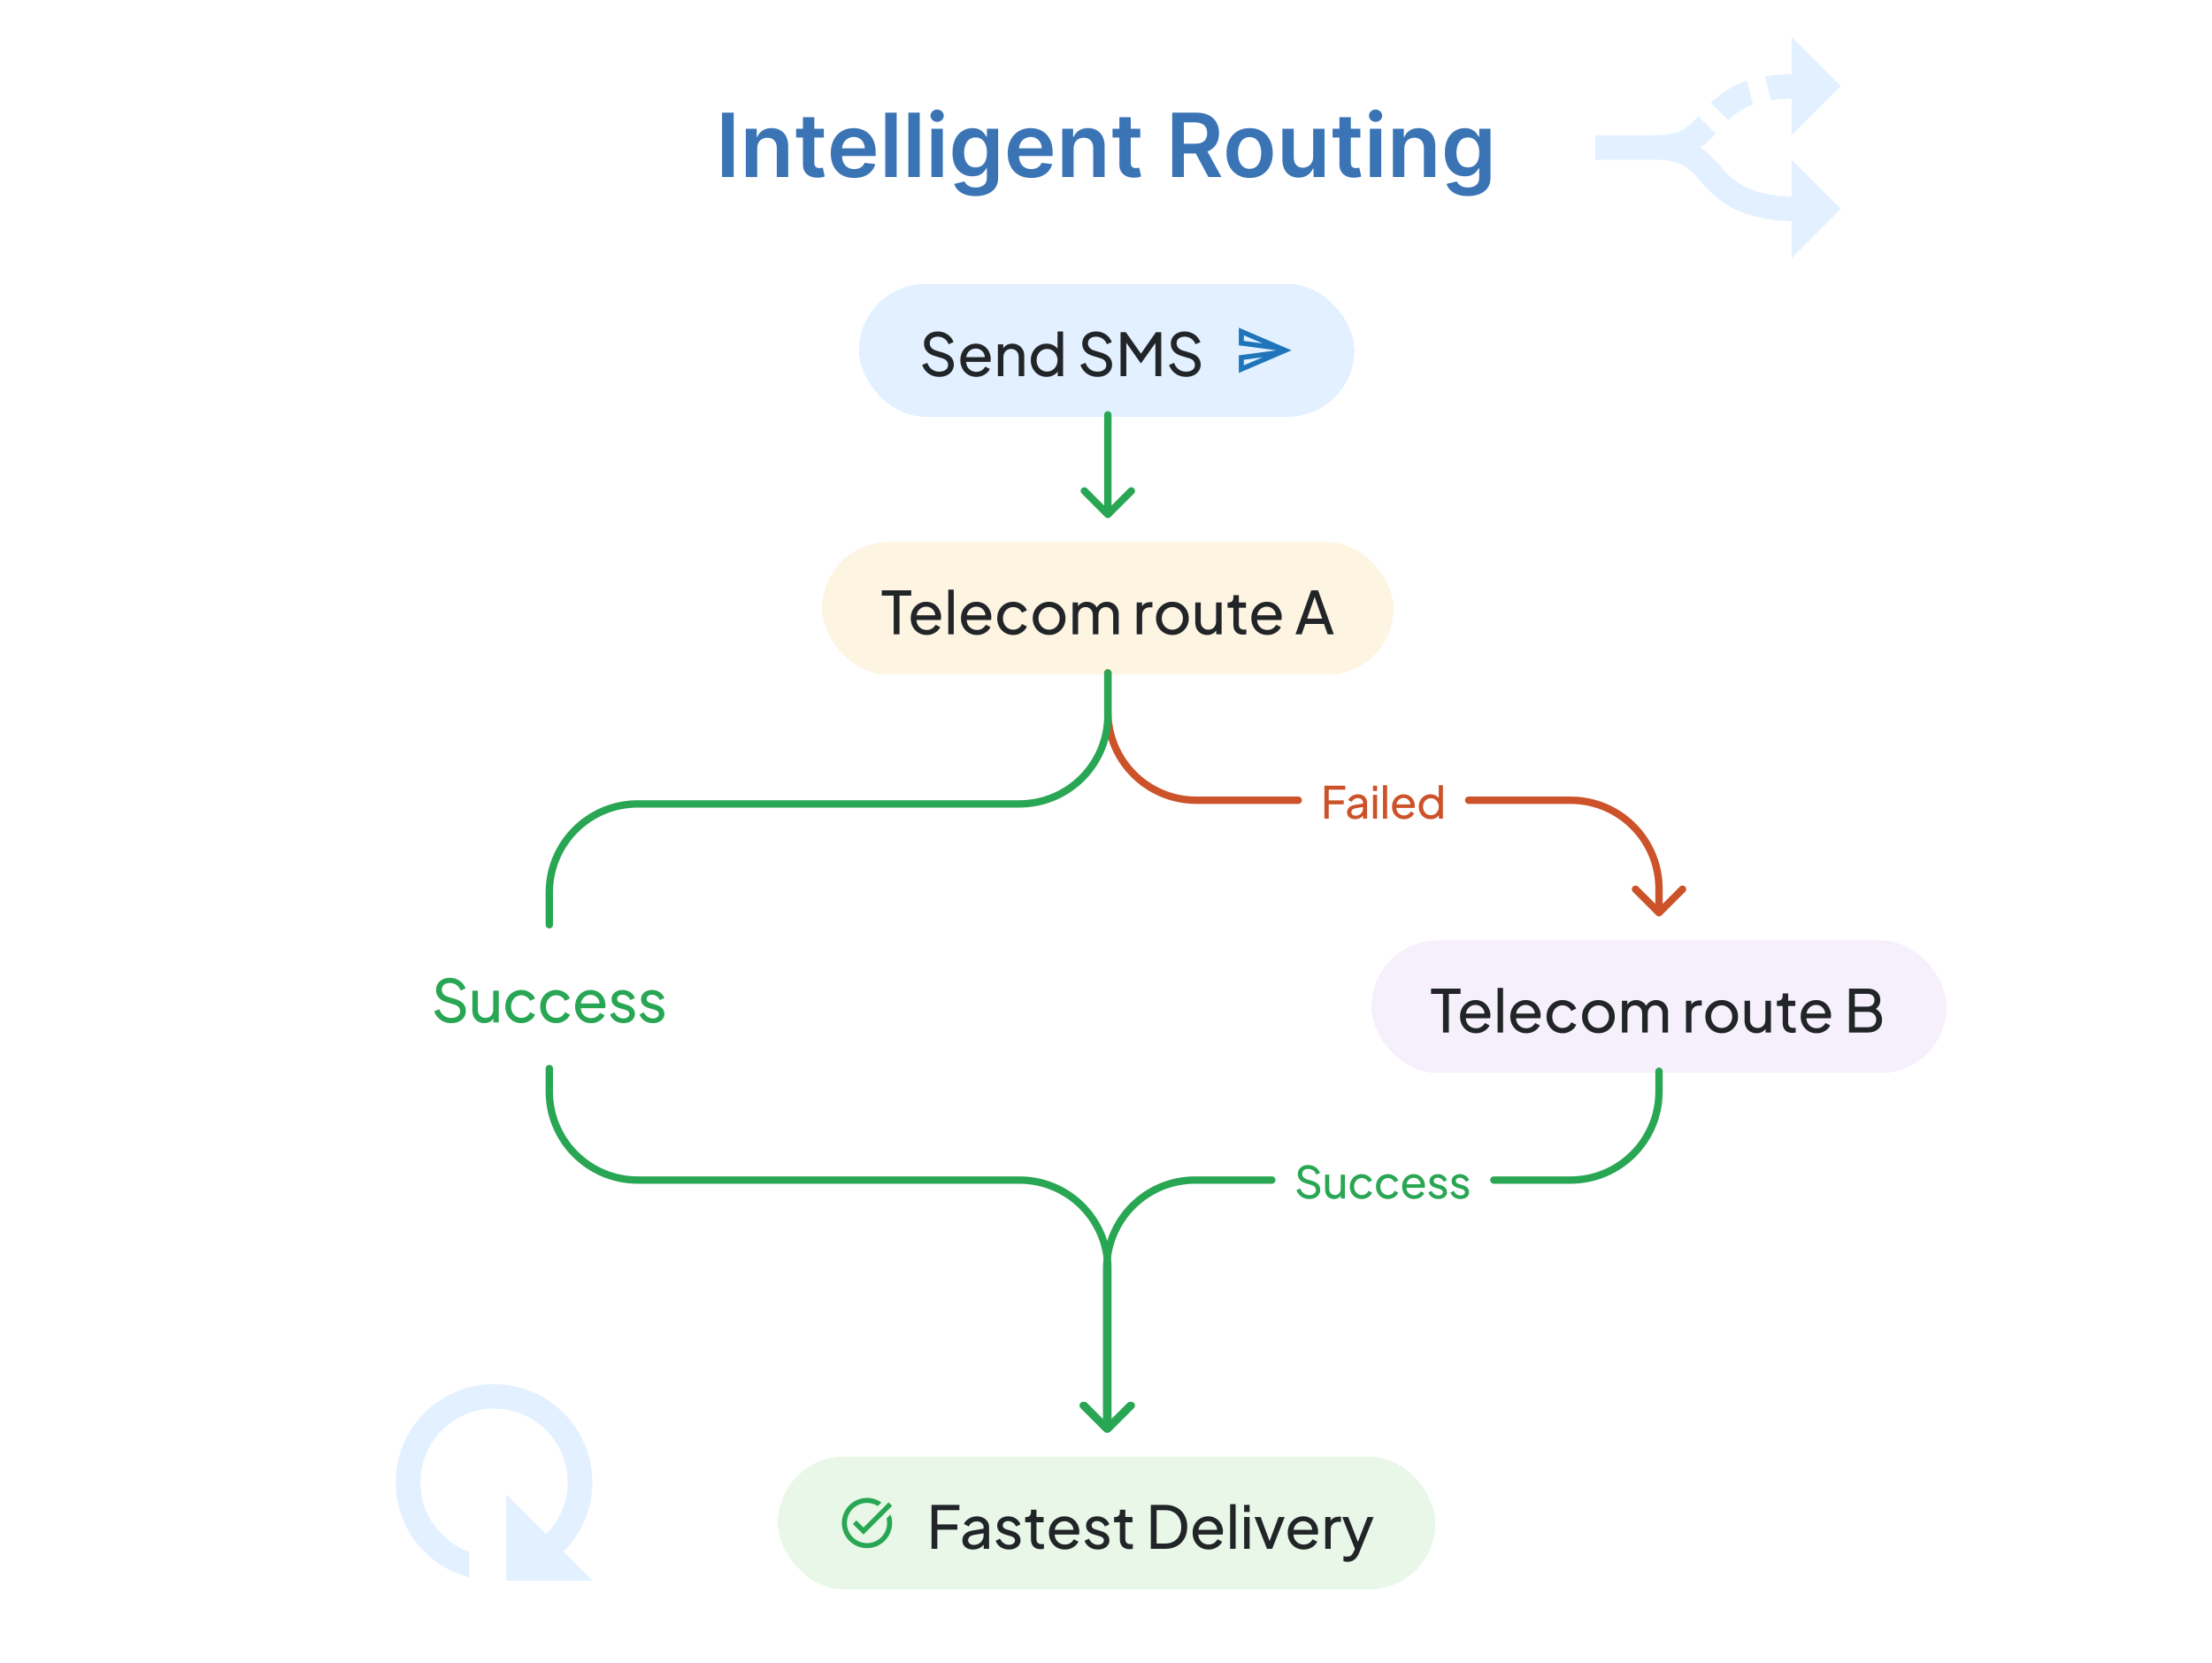 <svg width="600" height="451" viewBox="0 0 600 451" fill="none" xmlns="http://www.w3.org/2000/svg">
<g filter="url(#filter0_dd_6446_32259)">
<rect x="372" y="251" width="156" height="36" rx="18" fill="#F6EFFC" shape-rendering="crispEdges"/>
<path d="M391.408 276V265.52H388.176V264.08H396.176V265.52H392.992V276H391.408ZM400.354 276.192C399.522 276.192 398.781 275.995 398.13 275.6C397.48 275.205 396.968 274.667 396.594 273.984C396.221 273.291 396.034 272.517 396.034 271.664C396.034 270.8 396.216 270.032 396.578 269.36C396.952 268.688 397.453 268.16 398.082 267.776C398.722 267.381 399.437 267.184 400.226 267.184C400.866 267.184 401.432 267.301 401.922 267.536C402.424 267.76 402.845 268.069 403.186 268.464C403.538 268.848 403.805 269.291 403.986 269.792C404.178 270.283 404.274 270.795 404.274 271.328C404.274 271.445 404.264 271.579 404.242 271.728C404.232 271.867 404.216 272 404.194 272.128H397.122V270.848H403.33L402.626 271.424C402.722 270.869 402.669 270.373 402.466 269.936C402.264 269.499 401.965 269.152 401.57 268.896C401.176 268.64 400.728 268.512 400.226 268.512C399.725 268.512 399.266 268.64 398.85 268.896C398.434 269.152 398.109 269.52 397.874 270C397.65 270.469 397.56 271.029 397.602 271.68C397.56 272.309 397.656 272.864 397.89 273.344C398.136 273.813 398.477 274.181 398.914 274.448C399.362 274.704 399.848 274.832 400.37 274.832C400.946 274.832 401.432 274.699 401.826 274.432C402.221 274.165 402.541 273.824 402.786 273.408L404.034 274.048C403.864 274.443 403.597 274.805 403.234 275.136C402.882 275.456 402.461 275.712 401.97 275.904C401.49 276.096 400.952 276.192 400.354 276.192ZM406.215 276V263.888H407.703V276H406.215ZM413.979 276.192C413.147 276.192 412.406 275.995 411.755 275.6C411.105 275.205 410.593 274.667 410.219 273.984C409.846 273.291 409.659 272.517 409.659 271.664C409.659 270.8 409.841 270.032 410.203 269.36C410.577 268.688 411.078 268.16 411.707 267.776C412.347 267.381 413.062 267.184 413.851 267.184C414.491 267.184 415.057 267.301 415.547 267.536C416.049 267.76 416.47 268.069 416.811 268.464C417.163 268.848 417.43 269.291 417.611 269.792C417.803 270.283 417.899 270.795 417.899 271.328C417.899 271.445 417.889 271.579 417.867 271.728C417.857 271.867 417.841 272 417.819 272.128H410.747V270.848H416.955L416.251 271.424C416.347 270.869 416.294 270.373 416.091 269.936C415.889 269.499 415.59 269.152 415.195 268.896C414.801 268.64 414.353 268.512 413.851 268.512C413.35 268.512 412.891 268.64 412.475 268.896C412.059 269.152 411.734 269.52 411.499 270C411.275 270.469 411.185 271.029 411.227 271.68C411.185 272.309 411.281 272.864 411.515 273.344C411.761 273.813 412.102 274.181 412.539 274.448C412.987 274.704 413.473 274.832 413.995 274.832C414.571 274.832 415.057 274.699 415.451 274.432C415.846 274.165 416.166 273.824 416.411 273.408L417.659 274.048C417.489 274.443 417.222 274.805 416.859 275.136C416.507 275.456 416.086 275.712 415.595 275.904C415.115 276.096 414.577 276.192 413.979 276.192ZM423.84 276.192C422.997 276.192 422.245 275.995 421.584 275.6C420.933 275.205 420.421 274.667 420.048 273.984C419.674 273.301 419.488 272.533 419.488 271.68C419.488 270.816 419.674 270.048 420.048 269.376C420.421 268.704 420.933 268.171 421.584 267.776C422.245 267.381 422.997 267.184 423.84 267.184C424.405 267.184 424.933 267.285 425.424 267.488C425.914 267.691 426.346 267.963 426.72 268.304C427.093 268.645 427.365 269.045 427.536 269.504L426.208 270.144C426.005 269.696 425.696 269.333 425.28 269.056C424.864 268.768 424.384 268.624 423.84 268.624C423.317 268.624 422.842 268.757 422.416 269.024C422 269.291 421.669 269.653 421.424 270.112C421.178 270.571 421.056 271.099 421.056 271.696C421.056 272.272 421.178 272.795 421.424 273.264C421.669 273.723 422 274.085 422.416 274.352C422.842 274.619 423.317 274.752 423.84 274.752C424.384 274.752 424.864 274.613 425.28 274.336C425.696 274.048 426.005 273.669 426.208 273.2L427.536 273.872C427.365 274.32 427.093 274.72 426.72 275.072C426.346 275.413 425.914 275.685 425.424 275.888C424.933 276.091 424.405 276.192 423.84 276.192ZM433.576 276.192C432.744 276.192 431.992 276 431.32 275.616C430.648 275.221 430.115 274.683 429.72 274C429.325 273.317 429.128 272.544 429.128 271.68C429.128 270.816 429.32 270.048 429.704 269.376C430.099 268.704 430.632 268.171 431.304 267.776C431.976 267.381 432.733 267.184 433.576 267.184C434.408 267.184 435.16 267.381 435.832 267.776C436.504 268.16 437.032 268.688 437.416 269.36C437.811 270.032 438.008 270.805 438.008 271.68C438.008 272.555 437.805 273.333 437.4 274.016C436.995 274.688 436.456 275.221 435.784 275.616C435.123 276 434.387 276.192 433.576 276.192ZM433.576 274.752C434.109 274.752 434.589 274.619 435.016 274.352C435.453 274.085 435.795 273.717 436.04 273.248C436.296 272.779 436.424 272.256 436.424 271.68C436.424 271.093 436.296 270.576 436.04 270.128C435.795 269.669 435.453 269.307 435.016 269.04C434.589 268.763 434.109 268.624 433.576 268.624C433.032 268.624 432.541 268.763 432.104 269.04C431.677 269.307 431.336 269.669 431.08 270.128C430.824 270.576 430.696 271.093 430.696 271.68C430.696 272.256 430.824 272.779 431.08 273.248C431.336 273.717 431.677 274.085 432.104 274.352C432.541 274.619 433.032 274.752 433.576 274.752ZM439.949 276V267.376H441.405V269.136L441.197 268.864C441.41 268.32 441.752 267.904 442.221 267.616C442.69 267.328 443.218 267.184 443.805 267.184C444.477 267.184 445.08 267.371 445.613 267.744C446.157 268.117 446.53 268.608 446.733 269.216L446.317 269.232C446.541 268.56 446.92 268.053 447.453 267.712C447.986 267.36 448.578 267.184 449.229 267.184C449.826 267.184 450.365 267.323 450.845 267.6C451.336 267.877 451.725 268.261 452.013 268.752C452.301 269.243 452.445 269.797 452.445 270.416V276H450.941V270.896C450.941 270.416 450.856 270.011 450.685 269.68C450.514 269.349 450.28 269.093 449.981 268.912C449.693 268.72 449.352 268.624 448.957 268.624C448.573 268.624 448.226 268.72 447.917 268.912C447.618 269.093 447.378 269.355 447.197 269.696C447.026 270.027 446.941 270.427 446.941 270.896V276H445.437V270.896C445.437 270.416 445.352 270.011 445.181 269.68C445.01 269.349 444.776 269.093 444.477 268.912C444.189 268.72 443.848 268.624 443.453 268.624C443.069 268.624 442.722 268.72 442.413 268.912C442.114 269.093 441.874 269.355 441.693 269.696C441.522 270.027 441.437 270.427 441.437 270.896V276H439.949ZM457.324 276V267.376H458.78V268.96L458.62 268.736C458.823 268.245 459.132 267.883 459.548 267.648C459.964 267.403 460.471 267.28 461.068 267.28H461.596V268.688H460.844C460.236 268.688 459.745 268.88 459.372 269.264C458.999 269.637 458.812 270.171 458.812 270.864V276H457.324ZM467.014 276.192C466.182 276.192 465.43 276 464.758 275.616C464.086 275.221 463.552 274.683 463.158 274C462.763 273.317 462.566 272.544 462.566 271.68C462.566 270.816 462.758 270.048 463.142 269.376C463.536 268.704 464.07 268.171 464.742 267.776C465.414 267.381 466.171 267.184 467.014 267.184C467.846 267.184 468.598 267.381 469.27 267.776C469.942 268.16 470.47 268.688 470.854 269.36C471.248 270.032 471.446 270.805 471.446 271.68C471.446 272.555 471.243 273.333 470.838 274.016C470.432 274.688 469.894 275.221 469.222 275.616C468.56 276 467.824 276.192 467.014 276.192ZM467.014 274.752C467.547 274.752 468.027 274.619 468.454 274.352C468.891 274.085 469.232 273.717 469.478 273.248C469.734 272.779 469.862 272.256 469.862 271.68C469.862 271.093 469.734 270.576 469.478 270.128C469.232 269.669 468.891 269.307 468.454 269.04C468.027 268.763 467.547 268.624 467.014 268.624C466.47 268.624 465.979 268.763 465.542 269.04C465.115 269.307 464.774 269.669 464.518 270.128C464.262 270.576 464.134 271.093 464.134 271.68C464.134 272.256 464.262 272.779 464.518 273.248C464.774 273.717 465.115 274.085 465.542 274.352C465.979 274.619 466.47 274.752 467.014 274.752ZM476.442 276.192C475.824 276.192 475.264 276.048 474.762 275.76C474.272 275.472 473.888 275.072 473.61 274.56C473.344 274.037 473.21 273.44 473.21 272.768V267.376H474.698V272.608C474.698 273.035 474.784 273.408 474.954 273.728C475.136 274.048 475.381 274.299 475.69 274.48C476.01 274.661 476.373 274.752 476.778 274.752C477.184 274.752 477.541 274.661 477.85 274.48C478.17 274.299 478.416 274.037 478.586 273.696C478.768 273.355 478.858 272.949 478.858 272.48V267.376H480.362V276H478.906V274.32L479.146 274.464C478.944 275.008 478.597 275.435 478.106 275.744C477.626 276.043 477.072 276.192 476.442 276.192ZM486.172 276.096C485.329 276.096 484.678 275.856 484.22 275.376C483.772 274.896 483.548 274.219 483.548 273.344V268.8H481.98V267.376H482.3C482.684 267.376 482.988 267.259 483.212 267.024C483.436 266.789 483.548 266.48 483.548 266.096V265.392H485.036V267.376H486.972V268.8H485.036V273.296C485.036 273.584 485.078 273.835 485.164 274.048C485.26 274.261 485.414 274.432 485.628 274.56C485.841 274.677 486.124 274.736 486.476 274.736C486.55 274.736 486.641 274.731 486.748 274.72C486.865 274.709 486.972 274.699 487.068 274.688V276C486.929 276.032 486.774 276.053 486.604 276.064C486.433 276.085 486.289 276.096 486.172 276.096ZM492.745 276.192C491.913 276.192 491.172 275.995 490.521 275.6C489.87 275.205 489.358 274.667 488.985 273.984C488.612 273.291 488.425 272.517 488.425 271.664C488.425 270.8 488.606 270.032 488.969 269.36C489.342 268.688 489.844 268.16 490.473 267.776C491.113 267.381 491.828 267.184 492.617 267.184C493.257 267.184 493.822 267.301 494.313 267.536C494.814 267.76 495.236 268.069 495.577 268.464C495.929 268.848 496.196 269.291 496.377 269.792C496.569 270.283 496.665 270.795 496.665 271.328C496.665 271.445 496.654 271.579 496.633 271.728C496.622 271.867 496.606 272 496.585 272.128H489.513V270.848H495.721L495.017 271.424C495.113 270.869 495.06 270.373 494.857 269.936C494.654 269.499 494.356 269.152 493.961 268.896C493.566 268.64 493.118 268.512 492.617 268.512C492.116 268.512 491.657 268.64 491.241 268.896C490.825 269.152 490.5 269.52 490.265 270C490.041 270.469 489.95 271.029 489.993 271.68C489.95 272.309 490.046 272.864 490.281 273.344C490.526 273.813 490.868 274.181 491.305 274.448C491.753 274.704 492.238 274.832 492.761 274.832C493.337 274.832 493.822 274.699 494.217 274.432C494.612 274.165 494.932 273.824 495.177 273.408L496.425 274.048C496.254 274.443 495.988 274.805 495.625 275.136C495.273 275.456 494.852 275.712 494.361 275.904C493.881 276.096 493.342 276.192 492.745 276.192ZM501.547 276V264.08H506.555C507.269 264.08 507.883 264.208 508.395 264.464C508.917 264.72 509.317 265.083 509.595 265.552C509.883 266.011 510.027 266.56 510.027 267.2C510.027 267.787 509.872 268.32 509.563 268.8C509.264 269.269 508.821 269.637 508.235 269.904L508.219 269.312C508.731 269.504 509.152 269.76 509.483 270.08C509.824 270.389 510.08 270.752 510.251 271.168C510.421 271.573 510.507 272.005 510.507 272.464C510.507 273.563 510.155 274.427 509.451 275.056C508.747 275.685 507.787 276 506.571 276H501.547ZM503.115 274.56H506.635C507.328 274.56 507.883 274.373 508.299 274C508.715 273.627 508.923 273.12 508.923 272.48C508.923 271.84 508.715 271.333 508.299 270.96C507.883 270.576 507.328 270.384 506.635 270.384H503.115V274.56ZM503.115 268.976H506.523C507.099 268.976 507.563 268.811 507.915 268.48C508.267 268.139 508.443 267.707 508.443 267.184C508.443 266.64 508.267 266.224 507.915 265.936C507.563 265.648 507.099 265.504 506.523 265.504H503.115V268.976Z" fill="#212528"/>
</g>
<g filter="url(#filter1_dd_6446_32259)">
<rect x="223" y="143" width="155" height="36" rx="18" fill="#FDF4E2" shape-rendering="crispEdges"/>
<path d="M242.408 168V157.52H239.176V156.08H247.176V157.52H243.992V168H242.408ZM251.354 168.192C250.522 168.192 249.781 167.995 249.13 167.6C248.48 167.205 247.968 166.667 247.594 165.984C247.221 165.291 247.034 164.517 247.034 163.664C247.034 162.8 247.216 162.032 247.578 161.36C247.952 160.688 248.453 160.16 249.082 159.776C249.722 159.381 250.437 159.184 251.226 159.184C251.866 159.184 252.432 159.301 252.922 159.536C253.424 159.76 253.845 160.069 254.186 160.464C254.538 160.848 254.805 161.291 254.986 161.792C255.178 162.283 255.274 162.795 255.274 163.328C255.274 163.445 255.264 163.579 255.242 163.728C255.232 163.867 255.216 164 255.194 164.128H248.122V162.848H254.33L253.626 163.424C253.722 162.869 253.669 162.373 253.466 161.936C253.264 161.499 252.965 161.152 252.57 160.896C252.176 160.64 251.728 160.512 251.226 160.512C250.725 160.512 250.266 160.64 249.85 160.896C249.434 161.152 249.109 161.52 248.874 162C248.65 162.469 248.56 163.029 248.602 163.68C248.56 164.309 248.656 164.864 248.89 165.344C249.136 165.813 249.477 166.181 249.914 166.448C250.362 166.704 250.848 166.832 251.37 166.832C251.946 166.832 252.432 166.699 252.826 166.432C253.221 166.165 253.541 165.824 253.786 165.408L255.034 166.048C254.864 166.443 254.597 166.805 254.234 167.136C253.882 167.456 253.461 167.712 252.97 167.904C252.49 168.096 251.952 168.192 251.354 168.192ZM257.215 168V155.888H258.703V168H257.215ZM264.979 168.192C264.147 168.192 263.406 167.995 262.755 167.6C262.105 167.205 261.593 166.667 261.219 165.984C260.846 165.291 260.659 164.517 260.659 163.664C260.659 162.8 260.841 162.032 261.203 161.36C261.577 160.688 262.078 160.16 262.707 159.776C263.347 159.381 264.062 159.184 264.851 159.184C265.491 159.184 266.057 159.301 266.547 159.536C267.049 159.76 267.47 160.069 267.811 160.464C268.163 160.848 268.43 161.291 268.611 161.792C268.803 162.283 268.899 162.795 268.899 163.328C268.899 163.445 268.889 163.579 268.867 163.728C268.857 163.867 268.841 164 268.819 164.128H261.747V162.848H267.955L267.251 163.424C267.347 162.869 267.294 162.373 267.091 161.936C266.889 161.499 266.59 161.152 266.195 160.896C265.801 160.64 265.353 160.512 264.851 160.512C264.35 160.512 263.891 160.64 263.475 160.896C263.059 161.152 262.734 161.52 262.499 162C262.275 162.469 262.185 163.029 262.227 163.68C262.185 164.309 262.281 164.864 262.515 165.344C262.761 165.813 263.102 166.181 263.539 166.448C263.987 166.704 264.473 166.832 264.995 166.832C265.571 166.832 266.057 166.699 266.451 166.432C266.846 166.165 267.166 165.824 267.411 165.408L268.659 166.048C268.489 166.443 268.222 166.805 267.859 167.136C267.507 167.456 267.086 167.712 266.595 167.904C266.115 168.096 265.577 168.192 264.979 168.192ZM274.84 168.192C273.997 168.192 273.245 167.995 272.584 167.6C271.933 167.205 271.421 166.667 271.048 165.984C270.674 165.301 270.488 164.533 270.488 163.68C270.488 162.816 270.674 162.048 271.048 161.376C271.421 160.704 271.933 160.171 272.584 159.776C273.245 159.381 273.997 159.184 274.84 159.184C275.405 159.184 275.933 159.285 276.424 159.488C276.914 159.691 277.346 159.963 277.72 160.304C278.093 160.645 278.365 161.045 278.536 161.504L277.208 162.144C277.005 161.696 276.696 161.333 276.28 161.056C275.864 160.768 275.384 160.624 274.84 160.624C274.317 160.624 273.842 160.757 273.416 161.024C273 161.291 272.669 161.653 272.424 162.112C272.178 162.571 272.056 163.099 272.056 163.696C272.056 164.272 272.178 164.795 272.424 165.264C272.669 165.723 273 166.085 273.416 166.352C273.842 166.619 274.317 166.752 274.84 166.752C275.384 166.752 275.864 166.613 276.28 166.336C276.696 166.048 277.005 165.669 277.208 165.2L278.536 165.872C278.365 166.32 278.093 166.72 277.72 167.072C277.346 167.413 276.914 167.685 276.424 167.888C275.933 168.091 275.405 168.192 274.84 168.192ZM284.576 168.192C283.744 168.192 282.992 168 282.32 167.616C281.648 167.221 281.115 166.683 280.72 166C280.325 165.317 280.128 164.544 280.128 163.68C280.128 162.816 280.32 162.048 280.704 161.376C281.099 160.704 281.632 160.171 282.304 159.776C282.976 159.381 283.733 159.184 284.576 159.184C285.408 159.184 286.16 159.381 286.832 159.776C287.504 160.16 288.032 160.688 288.416 161.36C288.811 162.032 289.008 162.805 289.008 163.68C289.008 164.555 288.805 165.333 288.4 166.016C287.995 166.688 287.456 167.221 286.784 167.616C286.123 168 285.387 168.192 284.576 168.192ZM284.576 166.752C285.109 166.752 285.589 166.619 286.016 166.352C286.453 166.085 286.795 165.717 287.04 165.248C287.296 164.779 287.424 164.256 287.424 163.68C287.424 163.093 287.296 162.576 287.04 162.128C286.795 161.669 286.453 161.307 286.016 161.04C285.589 160.763 285.109 160.624 284.576 160.624C284.032 160.624 283.541 160.763 283.104 161.04C282.677 161.307 282.336 161.669 282.08 162.128C281.824 162.576 281.696 163.093 281.696 163.68C281.696 164.256 281.824 164.779 282.08 165.248C282.336 165.717 282.677 166.085 283.104 166.352C283.541 166.619 284.032 166.752 284.576 166.752ZM290.949 168V159.376H292.405V161.136L292.197 160.864C292.41 160.32 292.752 159.904 293.221 159.616C293.69 159.328 294.218 159.184 294.805 159.184C295.477 159.184 296.08 159.371 296.613 159.744C297.157 160.117 297.53 160.608 297.733 161.216L297.317 161.232C297.541 160.56 297.92 160.053 298.453 159.712C298.986 159.36 299.578 159.184 300.229 159.184C300.826 159.184 301.365 159.323 301.845 159.6C302.336 159.877 302.725 160.261 303.013 160.752C303.301 161.243 303.445 161.797 303.445 162.416V168H301.941V162.896C301.941 162.416 301.856 162.011 301.685 161.68C301.514 161.349 301.28 161.093 300.981 160.912C300.693 160.72 300.352 160.624 299.957 160.624C299.573 160.624 299.226 160.72 298.917 160.912C298.618 161.093 298.378 161.355 298.197 161.696C298.026 162.027 297.941 162.427 297.941 162.896V168H296.437V162.896C296.437 162.416 296.352 162.011 296.181 161.68C296.01 161.349 295.776 161.093 295.477 160.912C295.189 160.72 294.848 160.624 294.453 160.624C294.069 160.624 293.722 160.72 293.413 160.912C293.114 161.093 292.874 161.355 292.693 161.696C292.522 162.027 292.437 162.427 292.437 162.896V168H290.949ZM308.324 168V159.376H309.78V160.96L309.62 160.736C309.823 160.245 310.132 159.883 310.548 159.648C310.964 159.403 311.471 159.28 312.068 159.28H312.596V160.688H311.844C311.236 160.688 310.745 160.88 310.372 161.264C309.999 161.637 309.812 162.171 309.812 162.864V168H308.324ZM318.014 168.192C317.182 168.192 316.43 168 315.758 167.616C315.086 167.221 314.552 166.683 314.158 166C313.763 165.317 313.566 164.544 313.566 163.68C313.566 162.816 313.758 162.048 314.142 161.376C314.536 160.704 315.07 160.171 315.742 159.776C316.414 159.381 317.171 159.184 318.014 159.184C318.846 159.184 319.598 159.381 320.27 159.776C320.942 160.16 321.47 160.688 321.854 161.36C322.248 162.032 322.446 162.805 322.446 163.68C322.446 164.555 322.243 165.333 321.838 166.016C321.432 166.688 320.894 167.221 320.222 167.616C319.56 168 318.824 168.192 318.014 168.192ZM318.014 166.752C318.547 166.752 319.027 166.619 319.454 166.352C319.891 166.085 320.232 165.717 320.478 165.248C320.734 164.779 320.862 164.256 320.862 163.68C320.862 163.093 320.734 162.576 320.478 162.128C320.232 161.669 319.891 161.307 319.454 161.04C319.027 160.763 318.547 160.624 318.014 160.624C317.47 160.624 316.979 160.763 316.542 161.04C316.115 161.307 315.774 161.669 315.518 162.128C315.262 162.576 315.134 163.093 315.134 163.68C315.134 164.256 315.262 164.779 315.518 165.248C315.774 165.717 316.115 166.085 316.542 166.352C316.979 166.619 317.47 166.752 318.014 166.752ZM327.442 168.192C326.824 168.192 326.264 168.048 325.762 167.76C325.272 167.472 324.888 167.072 324.61 166.56C324.344 166.037 324.21 165.44 324.21 164.768V159.376H325.698V164.608C325.698 165.035 325.784 165.408 325.954 165.728C326.136 166.048 326.381 166.299 326.69 166.48C327.01 166.661 327.373 166.752 327.778 166.752C328.184 166.752 328.541 166.661 328.85 166.48C329.17 166.299 329.416 166.037 329.586 165.696C329.768 165.355 329.858 164.949 329.858 164.48V159.376H331.362V168H329.906V166.32L330.146 166.464C329.944 167.008 329.597 167.435 329.106 167.744C328.626 168.043 328.072 168.192 327.442 168.192ZM337.172 168.096C336.329 168.096 335.678 167.856 335.22 167.376C334.772 166.896 334.548 166.219 334.548 165.344V160.8H332.98V159.376H333.3C333.684 159.376 333.988 159.259 334.212 159.024C334.436 158.789 334.548 158.48 334.548 158.096V157.392H336.036V159.376H337.972V160.8H336.036V165.296C336.036 165.584 336.078 165.835 336.164 166.048C336.26 166.261 336.414 166.432 336.628 166.56C336.841 166.677 337.124 166.736 337.476 166.736C337.55 166.736 337.641 166.731 337.748 166.72C337.865 166.709 337.972 166.699 338.068 166.688V168C337.929 168.032 337.774 168.053 337.604 168.064C337.433 168.085 337.289 168.096 337.172 168.096ZM343.745 168.192C342.913 168.192 342.172 167.995 341.521 167.6C340.87 167.205 340.358 166.667 339.985 165.984C339.612 165.291 339.425 164.517 339.425 163.664C339.425 162.8 339.606 162.032 339.969 161.36C340.342 160.688 340.844 160.16 341.473 159.776C342.113 159.381 342.828 159.184 343.617 159.184C344.257 159.184 344.822 159.301 345.313 159.536C345.814 159.76 346.236 160.069 346.577 160.464C346.929 160.848 347.196 161.291 347.377 161.792C347.569 162.283 347.665 162.795 347.665 163.328C347.665 163.445 347.654 163.579 347.633 163.728C347.622 163.867 347.606 164 347.585 164.128H340.513V162.848H346.721L346.017 163.424C346.113 162.869 346.06 162.373 345.857 161.936C345.654 161.499 345.356 161.152 344.961 160.896C344.566 160.64 344.118 160.512 343.617 160.512C343.116 160.512 342.657 160.64 342.241 160.896C341.825 161.152 341.5 161.52 341.265 162C341.041 162.469 340.95 163.029 340.993 163.68C340.95 164.309 341.046 164.864 341.281 165.344C341.526 165.813 341.868 166.181 342.305 166.448C342.753 166.704 343.238 166.832 343.761 166.832C344.337 166.832 344.822 166.699 345.217 166.432C345.612 166.165 345.932 165.824 346.177 165.408L347.425 166.048C347.254 166.443 346.988 166.805 346.625 167.136C346.273 167.456 345.852 167.712 345.361 167.904C344.881 168.096 344.342 168.192 343.745 168.192ZM351.395 168L355.667 156.08H357.523L361.795 168H360.115L359.139 165.2H354.051L353.075 168H351.395ZM354.547 163.76H358.643L356.371 157.216H356.819L354.547 163.76Z" fill="#212528"/>
</g>
<path d="M301.5 182.5C301.5 181.948 301.052 181.5 300.5 181.5C299.948 181.5 299.5 181.948 299.5 182.5H301.5ZM352.125 218C352.677 218 353.125 217.552 353.125 217C353.125 216.448 352.677 216 352.125 216V218ZM398.375 216C397.823 216 397.375 216.448 397.375 217C397.375 217.552 397.823 218 398.375 218V216ZM449.293 248.207C449.683 248.598 450.317 248.598 450.707 248.207L457.071 241.843C457.462 241.453 457.462 240.819 457.071 240.429C456.681 240.038 456.047 240.038 455.657 240.429L450 246.086L444.343 240.429C443.953 240.038 443.319 240.038 442.929 240.429C442.538 240.819 442.538 241.453 442.929 241.843L449.293 248.207ZM299.5 182.5V193H301.5V182.5H299.5ZM324.5 218H352.125V216H324.5V218ZM398.375 218H426V216H398.375V218ZM449 241V247.5H451V241H449ZM426 218C438.703 218 449 228.297 449 241H451C451 227.193 439.807 216 426 216V218ZM299.5 193C299.5 206.807 310.693 218 324.5 218V216C311.797 216 301.5 205.703 301.5 193H299.5Z" fill="#CC5229"/>
<path d="M359.244 222V213.06H364.908V214.14H360.42V217.032H364.488V218.112H360.42V222H359.244ZM367.544 222.144C367.12 222.144 366.744 222.068 366.416 221.916C366.096 221.756 365.844 221.54 365.66 221.268C365.476 220.988 365.384 220.668 365.384 220.308C365.384 219.964 365.456 219.656 365.6 219.384C365.752 219.104 365.984 218.868 366.296 218.676C366.616 218.484 367.016 218.348 367.496 218.268L369.896 217.872V218.808L367.748 219.168C367.332 219.24 367.028 219.372 366.836 219.564C366.652 219.756 366.56 219.992 366.56 220.272C366.56 220.536 366.664 220.756 366.872 220.932C367.088 221.108 367.356 221.196 367.676 221.196C368.084 221.196 368.436 221.112 368.732 220.944C369.036 220.768 369.272 220.532 369.44 220.236C369.616 219.94 369.704 219.612 369.704 219.252V217.608C369.704 217.256 369.572 216.972 369.308 216.756C369.052 216.532 368.712 216.42 368.288 216.42C367.92 216.42 367.592 216.516 367.304 216.708C367.024 216.892 366.816 217.14 366.68 217.452L365.708 216.948C365.828 216.652 366.02 216.388 366.284 216.156C366.548 215.916 366.856 215.728 367.208 215.592C367.56 215.456 367.928 215.388 368.312 215.388C368.808 215.388 369.244 215.484 369.62 215.676C369.996 215.86 370.288 216.12 370.496 216.456C370.712 216.784 370.82 217.168 370.82 217.608V222H369.728V220.776L369.932 220.848C369.796 221.104 369.612 221.328 369.38 221.52C369.148 221.712 368.876 221.864 368.564 221.976C368.252 222.088 367.912 222.144 367.544 222.144ZM372.418 222V215.532H373.534V222H372.418ZM372.418 214.5V213.06H373.534V214.5H372.418ZM375.134 222V212.916H376.25V222H375.134ZM380.826 222.144C380.202 222.144 379.646 221.996 379.158 221.7C378.67 221.404 378.286 221 378.006 220.488C377.726 219.968 377.586 219.388 377.586 218.748C377.586 218.1 377.722 217.524 377.994 217.02C378.274 216.516 378.65 216.12 379.122 215.832C379.602 215.536 380.138 215.388 380.73 215.388C381.21 215.388 381.634 215.476 382.002 215.652C382.378 215.82 382.694 216.052 382.95 216.348C383.214 216.636 383.414 216.968 383.55 217.344C383.694 217.712 383.766 218.096 383.766 218.496C383.766 218.584 383.758 218.684 383.742 218.796C383.734 218.9 383.722 219 383.706 219.096H378.402V218.136H383.058L382.53 218.568C382.602 218.152 382.562 217.78 382.41 217.452C382.258 217.124 382.034 216.864 381.738 216.672C381.442 216.48 381.106 216.384 380.73 216.384C380.354 216.384 380.01 216.48 379.698 216.672C379.386 216.864 379.142 217.14 378.966 217.5C378.798 217.852 378.73 218.272 378.762 218.76C378.73 219.232 378.802 219.648 378.978 220.008C379.162 220.36 379.418 220.636 379.746 220.836C380.082 221.028 380.446 221.124 380.838 221.124C381.27 221.124 381.634 221.024 381.93 220.824C382.226 220.624 382.466 220.368 382.65 220.056L383.586 220.536C383.458 220.832 383.258 221.104 382.986 221.352C382.722 221.592 382.406 221.784 382.038 221.928C381.678 222.072 381.274 222.144 380.826 222.144ZM388.029 222.144C387.421 222.144 386.873 221.996 386.385 221.7C385.905 221.404 385.525 221 385.245 220.488C384.965 219.976 384.825 219.404 384.825 218.772C384.825 218.124 384.965 217.548 385.245 217.044C385.525 216.532 385.905 216.128 386.385 215.832C386.873 215.536 387.421 215.388 388.029 215.388C388.565 215.388 389.041 215.504 389.457 215.736C389.873 215.96 390.201 216.264 390.441 216.648L390.261 216.924V212.916H391.389V222H390.297V220.62L390.441 220.812C390.217 221.236 389.889 221.564 389.457 221.796C389.033 222.028 388.557 222.144 388.029 222.144ZM388.125 221.064C388.533 221.064 388.897 220.964 389.217 220.764C389.537 220.564 389.789 220.292 389.973 219.948C390.165 219.596 390.261 219.204 390.261 218.772C390.261 218.332 390.165 217.94 389.973 217.596C389.789 217.244 389.537 216.968 389.217 216.768C388.897 216.568 388.533 216.468 388.125 216.468C387.725 216.468 387.361 216.572 387.033 216.78C386.713 216.98 386.461 217.252 386.277 217.596C386.093 217.932 386.001 218.324 386.001 218.772C386.001 219.204 386.093 219.596 386.277 219.948C386.461 220.292 386.713 220.564 387.033 220.764C387.353 220.964 387.717 221.064 388.125 221.064Z" fill="#CC5229"/>
<g filter="url(#filter2_dd_6446_32259)">
<rect x="233" y="73" width="134.35" height="36" rx="18" fill="#E2F0FF" shape-rendering="crispEdges"/>
<path d="M254.776 98.192C254.018 98.192 253.325 98.053 252.696 97.776C252.066 97.488 251.533 97.099 251.096 96.608C250.658 96.117 250.344 95.568 250.152 94.96L251.512 94.4C251.8 95.168 252.226 95.76 252.792 96.176C253.368 96.581 254.04 96.784 254.808 96.784C255.277 96.784 255.688 96.709 256.04 96.56C256.392 96.411 256.664 96.203 256.856 95.936C257.058 95.659 257.16 95.339 257.16 94.976C257.16 94.475 257.016 94.08 256.728 93.792C256.45 93.493 256.04 93.269 255.496 93.12L253.304 92.448C252.44 92.181 251.778 91.76 251.32 91.184C250.861 90.608 250.632 89.947 250.632 89.2C250.632 88.549 250.786 87.979 251.096 87.488C251.416 86.987 251.853 86.597 252.408 86.32C252.973 86.032 253.613 85.888 254.328 85.888C255.042 85.888 255.688 86.016 256.264 86.272C256.85 86.528 257.346 86.875 257.752 87.312C258.157 87.739 258.456 88.229 258.648 88.784L257.304 89.344C257.048 88.672 256.664 88.165 256.152 87.824C255.64 87.472 255.037 87.296 254.344 87.296C253.917 87.296 253.538 87.371 253.208 87.52C252.888 87.659 252.637 87.867 252.456 88.144C252.285 88.411 252.2 88.731 252.2 89.104C252.2 89.541 252.338 89.931 252.616 90.272C252.893 90.613 253.314 90.875 253.88 91.056L255.88 91.648C256.818 91.936 257.528 92.347 258.008 92.88C258.488 93.413 258.728 94.075 258.728 94.864C258.728 95.515 258.557 96.091 258.216 96.592C257.885 97.093 257.421 97.488 256.824 97.776C256.237 98.053 255.554 98.192 254.776 98.192ZM264.815 98.192C263.983 98.192 263.242 97.995 262.591 97.6C261.941 97.205 261.429 96.667 261.055 95.984C260.682 95.291 260.495 94.517 260.495 93.664C260.495 92.8 260.677 92.032 261.039 91.36C261.413 90.688 261.914 90.16 262.543 89.776C263.183 89.381 263.898 89.184 264.687 89.184C265.327 89.184 265.893 89.301 266.383 89.536C266.885 89.76 267.306 90.069 267.647 90.464C267.999 90.848 268.266 91.291 268.447 91.792C268.639 92.283 268.735 92.795 268.735 93.328C268.735 93.445 268.725 93.579 268.703 93.728C268.693 93.867 268.677 94 268.655 94.128H261.583V92.848H267.791L267.087 93.424C267.183 92.869 267.13 92.373 266.927 91.936C266.725 91.499 266.426 91.152 266.031 90.896C265.637 90.64 265.189 90.512 264.687 90.512C264.186 90.512 263.727 90.64 263.311 90.896C262.895 91.152 262.57 91.52 262.335 92C262.111 92.469 262.021 93.029 262.063 93.68C262.021 94.309 262.117 94.864 262.351 95.344C262.597 95.813 262.938 96.181 263.375 96.448C263.823 96.704 264.309 96.832 264.831 96.832C265.407 96.832 265.893 96.699 266.287 96.432C266.682 96.165 267.002 95.824 267.247 95.408L268.495 96.048C268.325 96.443 268.058 96.805 267.695 97.136C267.343 97.456 266.922 97.712 266.431 97.904C265.951 98.096 265.413 98.192 264.815 98.192ZM270.675 98V89.376H272.131V91.056L271.891 90.912C272.105 90.368 272.446 89.947 272.915 89.648C273.395 89.339 273.955 89.184 274.595 89.184C275.214 89.184 275.763 89.323 276.243 89.6C276.734 89.877 277.118 90.261 277.395 90.752C277.683 91.243 277.827 91.797 277.827 92.416V98H276.323V92.896C276.323 92.416 276.238 92.011 276.067 91.68C275.897 91.349 275.651 91.093 275.331 90.912C275.022 90.72 274.665 90.624 274.259 90.624C273.854 90.624 273.491 90.72 273.171 90.912C272.862 91.093 272.617 91.355 272.435 91.696C272.254 92.027 272.163 92.427 272.163 92.896V98H270.675ZM283.877 98.192C283.066 98.192 282.335 97.995 281.685 97.6C281.045 97.205 280.538 96.667 280.165 95.984C279.791 95.301 279.605 94.539 279.605 93.696C279.605 92.832 279.791 92.064 280.165 91.392C280.538 90.709 281.045 90.171 281.685 89.776C282.335 89.381 283.066 89.184 283.877 89.184C284.591 89.184 285.226 89.339 285.781 89.648C286.335 89.947 286.773 90.352 287.093 90.864L286.853 91.232V85.888H288.357V98H286.901V96.16L287.093 96.416C286.794 96.981 286.357 97.419 285.781 97.728C285.215 98.037 284.581 98.192 283.877 98.192ZM284.005 96.752C284.549 96.752 285.034 96.619 285.461 96.352C285.887 96.085 286.223 95.723 286.469 95.264C286.725 94.795 286.853 94.272 286.853 93.696C286.853 93.109 286.725 92.587 286.469 92.128C286.223 91.659 285.887 91.291 285.461 91.024C285.034 90.757 284.549 90.624 284.005 90.624C283.471 90.624 282.986 90.763 282.549 91.04C282.122 91.307 281.786 91.669 281.541 92.128C281.295 92.576 281.173 93.099 281.173 93.696C281.173 94.272 281.295 94.795 281.541 95.264C281.786 95.723 282.122 96.085 282.549 96.352C282.975 96.619 283.461 96.752 284.005 96.752ZM297.697 98.192C296.94 98.192 296.247 98.053 295.617 97.776C294.988 97.488 294.455 97.099 294.017 96.608C293.58 96.117 293.265 95.568 293.073 94.96L294.433 94.4C294.721 95.168 295.148 95.76 295.713 96.176C296.289 96.581 296.961 96.784 297.729 96.784C298.199 96.784 298.609 96.709 298.961 96.56C299.313 96.411 299.585 96.203 299.777 95.936C299.98 95.659 300.081 95.339 300.081 94.976C300.081 94.475 299.937 94.08 299.649 93.792C299.372 93.493 298.961 93.269 298.417 93.12L296.225 92.448C295.361 92.181 294.7 91.76 294.241 91.184C293.783 90.608 293.553 89.947 293.553 89.2C293.553 88.549 293.708 87.979 294.017 87.488C294.337 86.987 294.775 86.597 295.329 86.32C295.895 86.032 296.535 85.888 297.249 85.888C297.964 85.888 298.609 86.016 299.185 86.272C299.772 86.528 300.268 86.875 300.673 87.312C301.079 87.739 301.377 88.229 301.569 88.784L300.225 89.344C299.969 88.672 299.585 88.165 299.073 87.824C298.561 87.472 297.959 87.296 297.265 87.296C296.839 87.296 296.46 87.371 296.129 87.52C295.809 87.659 295.559 87.867 295.377 88.144C295.207 88.411 295.121 88.731 295.121 89.104C295.121 89.541 295.26 89.931 295.537 90.272C295.815 90.613 296.236 90.875 296.801 91.056L298.801 91.648C299.74 91.936 300.449 92.347 300.929 92.88C301.409 93.413 301.649 94.075 301.649 94.864C301.649 95.515 301.479 96.091 301.137 96.592C300.807 97.093 300.343 97.488 299.745 97.776C299.159 98.053 298.476 98.192 297.697 98.192ZM303.945 98V86.08H305.385L309.849 92.432H309.113L313.545 86.08H314.985V98H313.401V88.064L313.961 88.24L309.529 94.48H309.401L305.017 88.24L305.513 88.064V98H303.945ZM321.729 98.192C320.971 98.192 320.278 98.053 319.649 97.776C319.019 97.488 318.486 97.099 318.049 96.608C317.611 96.117 317.297 95.568 317.105 94.96L318.465 94.4C318.753 95.168 319.179 95.76 319.745 96.176C320.321 96.581 320.993 96.784 321.761 96.784C322.23 96.784 322.641 96.709 322.993 96.56C323.345 96.411 323.617 96.203 323.809 95.936C324.011 95.659 324.113 95.339 324.113 94.976C324.113 94.475 323.969 94.08 323.681 93.792C323.403 93.493 322.993 93.269 322.449 93.12L320.257 92.448C319.393 92.181 318.731 91.76 318.273 91.184C317.814 90.608 317.585 89.947 317.585 89.2C317.585 88.549 317.739 87.979 318.049 87.488C318.369 86.987 318.806 86.597 319.361 86.32C319.926 86.032 320.566 85.888 321.281 85.888C321.995 85.888 322.641 86.016 323.217 86.272C323.803 86.528 324.299 86.875 324.705 87.312C325.11 87.739 325.409 88.229 325.601 88.784L324.257 89.344C324.001 88.672 323.617 88.165 323.105 87.824C322.593 87.472 321.99 87.296 321.297 87.296C320.87 87.296 320.491 87.371 320.161 87.52C319.841 87.659 319.59 87.867 319.409 88.144C319.238 88.411 319.153 88.731 319.153 89.104C319.153 89.541 319.291 89.931 319.569 90.272C319.846 90.613 320.267 90.875 320.833 91.056L322.833 91.648C323.771 91.936 324.481 92.347 324.961 92.88C325.441 93.413 325.681 94.075 325.681 94.864C325.681 95.515 325.51 96.091 325.169 96.592C324.838 97.093 324.374 97.488 323.777 97.776C323.19 98.053 322.507 98.192 321.729 98.192Z" fill="#212528"/>
<path d="M337.391 86.933L342.507 89.126L337.384 88.445L337.391 86.933ZM342.5 92.874L337.384 95.067V93.555L342.5 92.874ZM336.028 84.869L336.021 89.638L346.24 91L336.021 92.362L336.028 97.131L350.328 91L336.028 84.869Z" fill="#1E75BA"/>
</g>
<path d="M301.5 112.5C301.5 111.948 301.052 111.5 300.5 111.5C299.948 111.5 299.5 111.948 299.5 112.5H301.5ZM299.793 140.207C300.183 140.598 300.817 140.598 301.207 140.207L307.571 133.843C307.962 133.453 307.962 132.819 307.571 132.429C307.181 132.038 306.547 132.038 306.157 132.429L300.5 138.086L294.843 132.429C294.453 132.038 293.819 132.038 293.429 132.429C293.038 132.819 293.038 133.453 293.429 133.843L299.793 140.207ZM299.5 112.5V139.5H301.5V112.5H299.5Z" fill="#29A653"/>
<g filter="url(#filter3_dd_6446_32259)">
<rect x="211" y="391" width="178.35" height="36" rx="18" fill="#E8F7E8" shape-rendering="crispEdges"/>
<path d="M241.988 404.354L234.214 412.134L231.326 409.245L232.286 408.285L234.214 410.213L241.027 403.4L241.988 404.354ZM240.482 407.787C240.571 408.176 240.625 408.584 240.625 409C240.625 412.011 238.186 414.45 235.175 414.45C232.164 414.45 229.725 412.011 229.725 409C229.725 405.989 232.164 403.55 235.175 403.55C236.251 403.55 237.246 403.863 238.091 404.401L239.072 403.42C237.968 402.644 236.626 402.187 235.175 402.187C231.414 402.187 228.362 405.239 228.362 409C228.362 412.761 231.414 415.813 235.175 415.813C238.936 415.813 241.988 412.761 241.988 409C241.988 408.189 241.838 407.413 241.579 406.691L240.482 407.787Z" fill="#29A653"/>
<path d="M252.679 416V404.08H260.231V405.52H254.247V409.376H259.671V410.816H254.247V416H252.679ZM263.921 416.192C263.356 416.192 262.855 416.091 262.417 415.888C261.991 415.675 261.655 415.387 261.409 415.024C261.164 414.651 261.041 414.224 261.041 413.744C261.041 413.285 261.137 412.875 261.329 412.512C261.532 412.139 261.841 411.824 262.257 411.568C262.684 411.312 263.217 411.131 263.857 411.024L267.057 410.496V411.744L264.193 412.224C263.639 412.32 263.233 412.496 262.977 412.752C262.732 413.008 262.609 413.323 262.609 413.696C262.609 414.048 262.748 414.341 263.025 414.576C263.313 414.811 263.671 414.928 264.097 414.928C264.641 414.928 265.111 414.816 265.505 414.592C265.911 414.357 266.225 414.043 266.449 413.648C266.684 413.253 266.801 412.816 266.801 412.336V410.144C266.801 409.675 266.625 409.296 266.273 409.008C265.932 408.709 265.479 408.56 264.913 408.56C264.423 408.56 263.985 408.688 263.601 408.944C263.228 409.189 262.951 409.52 262.769 409.936L261.473 409.264C261.633 408.869 261.889 408.517 262.241 408.208C262.593 407.888 263.004 407.637 263.473 407.456C263.943 407.275 264.433 407.184 264.945 407.184C265.607 407.184 266.188 407.312 266.689 407.568C267.191 407.813 267.58 408.16 267.857 408.608C268.145 409.045 268.289 409.557 268.289 410.144V416H266.833V414.368L267.105 414.464C266.924 414.805 266.679 415.104 266.369 415.36C266.06 415.616 265.697 415.819 265.281 415.968C264.865 416.117 264.412 416.192 263.921 416.192ZM273.684 416.192C272.82 416.192 272.068 415.979 271.428 415.552C270.788 415.125 270.335 414.549 270.068 413.824L271.252 413.248C271.498 413.76 271.834 414.165 272.26 414.464C272.687 414.763 273.162 414.912 273.684 414.912C274.154 414.912 274.543 414.8 274.852 414.576C275.162 414.352 275.316 414.059 275.316 413.696C275.316 413.44 275.242 413.237 275.092 413.088C274.954 412.928 274.783 412.805 274.58 412.72C274.378 412.624 274.191 412.555 274.02 412.512L272.724 412.144C271.946 411.92 271.375 411.6 271.012 411.184C270.66 410.768 270.484 410.283 270.484 409.728C270.484 409.216 270.612 408.773 270.868 408.4C271.135 408.016 271.492 407.717 271.94 407.504C272.399 407.291 272.911 407.184 273.476 407.184C274.234 407.184 274.911 407.376 275.508 407.76C276.116 408.144 276.548 408.683 276.804 409.376L275.588 409.936C275.396 409.488 275.108 409.136 274.724 408.88C274.34 408.613 273.908 408.48 273.428 408.48C272.991 408.48 272.644 408.592 272.388 408.816C272.132 409.029 272.004 409.301 272.004 409.632C272.004 409.877 272.068 410.08 272.196 410.24C272.324 410.389 272.479 410.507 272.66 410.592C272.842 410.667 273.018 410.731 273.188 410.784L274.596 411.2C275.3 411.403 275.844 411.717 276.228 412.144C276.623 412.571 276.82 413.083 276.82 413.68C276.82 414.16 276.687 414.592 276.42 414.976C276.154 415.36 275.786 415.659 275.316 415.872C274.847 416.085 274.303 416.192 273.684 416.192ZM282.272 416.096C281.43 416.096 280.779 415.856 280.32 415.376C279.872 414.896 279.648 414.219 279.648 413.344V408.8H278.08V407.376H278.4C278.784 407.376 279.088 407.259 279.312 407.024C279.536 406.789 279.648 406.48 279.648 406.096V405.392H281.136V407.376H283.072V408.8H281.136V413.296C281.136 413.584 281.179 413.835 281.264 414.048C281.36 414.261 281.515 414.432 281.728 414.56C281.942 414.677 282.224 414.736 282.576 414.736C282.651 414.736 282.742 414.731 282.848 414.72C282.966 414.709 283.072 414.699 283.168 414.688V416C283.03 416.032 282.875 416.053 282.704 416.064C282.534 416.085 282.39 416.096 282.272 416.096ZM288.846 416.192C288.014 416.192 287.272 415.995 286.622 415.6C285.971 415.205 285.459 414.667 285.086 413.984C284.712 413.291 284.526 412.517 284.526 411.664C284.526 410.8 284.707 410.032 285.07 409.36C285.443 408.688 285.944 408.16 286.574 407.776C287.214 407.381 287.928 407.184 288.718 407.184C289.358 407.184 289.923 407.301 290.414 407.536C290.915 407.76 291.336 408.069 291.678 408.464C292.03 408.848 292.296 409.291 292.478 409.792C292.67 410.283 292.766 410.795 292.766 411.328C292.766 411.445 292.755 411.579 292.734 411.728C292.723 411.867 292.707 412 292.686 412.128H285.614V410.848H291.822L291.118 411.424C291.214 410.869 291.16 410.373 290.958 409.936C290.755 409.499 290.456 409.152 290.062 408.896C289.667 408.64 289.219 408.512 288.718 408.512C288.216 408.512 287.758 408.64 287.342 408.896C286.926 409.152 286.6 409.52 286.366 410C286.142 410.469 286.051 411.029 286.094 411.68C286.051 412.309 286.147 412.864 286.382 413.344C286.627 413.813 286.968 414.181 287.406 414.448C287.854 414.704 288.339 414.832 288.862 414.832C289.438 414.832 289.923 414.699 290.318 414.432C290.712 414.165 291.032 413.824 291.278 413.408L292.526 414.048C292.355 414.443 292.088 414.805 291.726 415.136C291.374 415.456 290.952 415.712 290.462 415.904C289.982 416.096 289.443 416.192 288.846 416.192ZM297.794 416.192C296.93 416.192 296.178 415.979 295.538 415.552C294.898 415.125 294.444 414.549 294.178 413.824L295.362 413.248C295.607 413.76 295.943 414.165 296.37 414.464C296.796 414.763 297.271 414.912 297.794 414.912C298.263 414.912 298.652 414.8 298.962 414.576C299.271 414.352 299.426 414.059 299.426 413.696C299.426 413.44 299.351 413.237 299.202 413.088C299.063 412.928 298.892 412.805 298.69 412.72C298.487 412.624 298.3 412.555 298.13 412.512L296.834 412.144C296.055 411.92 295.484 411.6 295.122 411.184C294.77 410.768 294.594 410.283 294.594 409.728C294.594 409.216 294.722 408.773 294.978 408.4C295.244 408.016 295.602 407.717 296.05 407.504C296.508 407.291 297.02 407.184 297.586 407.184C298.343 407.184 299.02 407.376 299.618 407.76C300.226 408.144 300.658 408.683 300.914 409.376L299.698 409.936C299.506 409.488 299.218 409.136 298.834 408.88C298.45 408.613 298.018 408.48 297.538 408.48C297.1 408.48 296.754 408.592 296.498 408.816C296.242 409.029 296.114 409.301 296.114 409.632C296.114 409.877 296.178 410.08 296.306 410.24C296.434 410.389 296.588 410.507 296.77 410.592C296.951 410.667 297.127 410.731 297.298 410.784L298.706 411.2C299.41 411.403 299.954 411.717 300.338 412.144C300.732 412.571 300.93 413.083 300.93 413.68C300.93 414.16 300.796 414.592 300.53 414.976C300.263 415.36 299.895 415.659 299.426 415.872C298.956 416.085 298.412 416.192 297.794 416.192ZM306.382 416.096C305.539 416.096 304.888 415.856 304.43 415.376C303.982 414.896 303.758 414.219 303.758 413.344V408.8H302.19V407.376H302.51C302.894 407.376 303.198 407.259 303.422 407.024C303.646 406.789 303.758 406.48 303.758 406.096V405.392H305.246V407.376H307.182V408.8H305.246V413.296C305.246 413.584 305.288 413.835 305.374 414.048C305.47 414.261 305.624 414.432 305.838 414.56C306.051 414.677 306.334 414.736 306.686 414.736C306.76 414.736 306.851 414.731 306.958 414.72C307.075 414.709 307.182 414.699 307.278 414.688V416C307.139 416.032 306.984 416.053 306.814 416.064C306.643 416.085 306.499 416.096 306.382 416.096ZM312.163 416V404.08H316.067C317.272 404.08 318.323 404.325 319.219 404.816C320.115 405.307 320.808 406 321.299 406.896C321.79 407.781 322.035 408.827 322.035 410.032C322.035 411.227 321.79 412.272 321.299 413.168C320.808 414.064 320.115 414.763 319.219 415.264C318.323 415.755 317.272 416 316.067 416H312.163ZM313.731 414.56H316.083C316.968 414.56 317.731 414.373 318.371 414C319.022 413.627 319.523 413.104 319.875 412.432C320.227 411.749 320.403 410.949 320.403 410.032C320.403 409.104 320.222 408.304 319.859 407.632C319.507 406.96 319.006 406.443 318.355 406.08C317.715 405.707 316.958 405.52 316.083 405.52H313.731V414.56ZM327.814 416.192C326.982 416.192 326.241 415.995 325.59 415.6C324.94 415.205 324.428 414.667 324.054 413.984C323.681 413.291 323.494 412.517 323.494 411.664C323.494 410.8 323.676 410.032 324.038 409.36C324.412 408.688 324.913 408.16 325.542 407.776C326.182 407.381 326.897 407.184 327.686 407.184C328.326 407.184 328.892 407.301 329.382 407.536C329.884 407.76 330.305 408.069 330.646 408.464C330.998 408.848 331.265 409.291 331.446 409.792C331.638 410.283 331.734 410.795 331.734 411.328C331.734 411.445 331.724 411.579 331.702 411.728C331.692 411.867 331.676 412 331.654 412.128H324.582V410.848H330.79L330.086 411.424C330.182 410.869 330.129 410.373 329.926 409.936C329.724 409.499 329.425 409.152 329.03 408.896C328.636 408.64 328.188 408.512 327.686 408.512C327.185 408.512 326.726 408.64 326.31 408.896C325.894 409.152 325.569 409.52 325.334 410C325.11 410.469 325.02 411.029 325.062 411.68C325.02 412.309 325.116 412.864 325.35 413.344C325.596 413.813 325.937 414.181 326.374 414.448C326.822 414.704 327.308 414.832 327.83 414.832C328.406 414.832 328.892 414.699 329.286 414.432C329.681 414.165 330.001 413.824 330.246 413.408L331.494 414.048C331.324 414.443 331.057 414.805 330.694 415.136C330.342 415.456 329.921 415.712 329.43 415.904C328.95 416.096 328.412 416.192 327.814 416.192ZM333.674 416V403.888H335.162V416H333.674ZM337.471 416V407.376H338.959V416H337.471ZM337.471 406V404.08H338.959V406H337.471ZM343.668 416L340.292 407.376H341.956L344.66 414.672H344.084L346.804 407.376H348.468L345.076 416H343.668ZM353.611 416.192C352.779 416.192 352.038 415.995 351.387 415.6C350.737 415.205 350.225 414.667 349.851 413.984C349.478 413.291 349.291 412.517 349.291 411.664C349.291 410.8 349.473 410.032 349.835 409.36C350.209 408.688 350.71 408.16 351.339 407.776C351.979 407.381 352.694 407.184 353.483 407.184C354.123 407.184 354.689 407.301 355.179 407.536C355.681 407.76 356.102 408.069 356.443 408.464C356.795 408.848 357.062 409.291 357.243 409.792C357.435 410.283 357.531 410.795 357.531 411.328C357.531 411.445 357.521 411.579 357.499 411.728C357.489 411.867 357.473 412 357.451 412.128H350.379V410.848H356.587L355.883 411.424C355.979 410.869 355.926 410.373 355.723 409.936C355.521 409.499 355.222 409.152 354.827 408.896C354.433 408.64 353.985 408.512 353.483 408.512C352.982 408.512 352.523 408.64 352.107 408.896C351.691 409.152 351.366 409.52 351.131 410C350.907 410.469 350.817 411.029 350.859 411.68C350.817 412.309 350.913 412.864 351.147 413.344C351.393 413.813 351.734 414.181 352.171 414.448C352.619 414.704 353.105 414.832 353.627 414.832C354.203 414.832 354.689 414.699 355.083 414.432C355.478 414.165 355.798 413.824 356.043 413.408L357.291 414.048C357.121 414.443 356.854 414.805 356.491 415.136C356.139 415.456 355.718 415.712 355.227 415.904C354.747 416.096 354.209 416.192 353.611 416.192ZM359.471 416V407.376H360.927V408.96L360.767 408.736C360.97 408.245 361.279 407.883 361.695 407.648C362.111 407.403 362.618 407.28 363.215 407.28H363.743V408.688H362.991C362.383 408.688 361.893 408.88 361.519 409.264C361.146 409.637 360.959 410.171 360.959 410.864V416H359.471ZM365.529 419.52C365.337 419.52 365.145 419.504 364.953 419.472C364.761 419.451 364.58 419.403 364.409 419.328V418C364.526 418.011 364.67 418.032 364.841 418.064C365.022 418.096 365.198 418.112 365.369 418.112C365.87 418.112 366.249 418 366.505 417.776C366.772 417.552 367.022 417.173 367.257 416.64L367.801 415.344L367.769 416.64L364.089 407.376H365.705L368.569 414.736H368.089L370.937 407.376H372.585L368.697 417.024C368.516 417.483 368.281 417.904 367.993 418.288C367.716 418.672 367.374 418.971 366.969 419.184C366.564 419.408 366.084 419.52 365.529 419.52Z" fill="#212528"/>
</g>
<path d="M301.5 182.5C301.5 181.948 301.052 181.5 300.5 181.5C299.948 181.5 299.5 181.948 299.5 182.5H301.5ZM148 250.763C148 251.315 148.448 251.763 149 251.763C149.552 251.763 150 251.315 150 250.763H148ZM150 289.763C150 289.211 149.552 288.763 149 288.763C148.448 288.763 148 289.211 148 289.763H150ZM299.793 388.207C300.183 388.598 300.817 388.598 301.207 388.207L307.571 381.843C307.962 381.453 307.962 380.819 307.571 380.429C307.181 380.038 306.547 380.038 306.157 380.429L300.5 386.086L294.843 380.429C294.453 380.038 293.819 380.038 293.429 380.429C293.038 380.819 293.038 381.453 293.429 381.843L299.793 388.207ZM299.5 182.5V194H301.5V182.5H299.5ZM276.5 217H173V219H276.5V217ZM148 242V250.763H150V242H148ZM148 289.763V296H150V289.763H148ZM173 321H276.5V319H173V321ZM299.5 344V387.5H301.5V344H299.5ZM148 296C148 309.807 159.193 321 173 321V319C160.297 319 150 308.703 150 296H148ZM173 217C159.193 217 148 228.193 148 242H150C150 229.297 160.297 219 173 219V217ZM276.5 321C289.203 321 299.5 331.297 299.5 344H301.5C301.5 330.193 290.307 319 276.5 319V321ZM299.5 194C299.5 206.703 289.203 217 276.5 217V219C290.307 219 301.5 207.807 301.5 194H299.5Z" fill="#29A653"/>
<path d="M122.413 277.455C121.656 277.455 120.962 277.316 120.333 277.039C119.704 276.751 119.17 276.362 118.733 275.871C118.296 275.38 117.981 274.831 117.789 274.223L119.149 273.663C119.437 274.431 119.864 275.023 120.429 275.439C121.005 275.844 121.677 276.047 122.445 276.047C122.914 276.047 123.325 275.972 123.677 275.823C124.029 275.674 124.301 275.466 124.493 275.199C124.696 274.922 124.797 274.602 124.797 274.239C124.797 273.738 124.653 273.343 124.365 273.055C124.088 272.756 123.677 272.532 123.133 272.383L120.941 271.711C120.077 271.444 119.416 271.023 118.957 270.447C118.498 269.871 118.269 269.21 118.269 268.463C118.269 267.812 118.424 267.242 118.733 266.751C119.053 266.25 119.49 265.86 120.045 265.583C120.61 265.295 121.25 265.151 121.965 265.151C122.68 265.151 123.325 265.279 123.901 265.535C124.488 265.791 124.984 266.138 125.389 266.575C125.794 267.002 126.093 267.492 126.285 268.047L124.941 268.607C124.685 267.935 124.301 267.428 123.789 267.087C123.277 266.735 122.674 266.559 121.981 266.559C121.554 266.559 121.176 266.634 120.845 266.783C120.525 266.922 120.274 267.13 120.093 267.407C119.922 267.674 119.837 267.994 119.837 268.367C119.837 268.804 119.976 269.194 120.253 269.535C120.53 269.876 120.952 270.138 121.517 270.319L123.517 270.911C124.456 271.199 125.165 271.61 125.645 272.143C126.125 272.676 126.365 273.338 126.365 274.127C126.365 274.778 126.194 275.354 125.853 275.855C125.522 276.356 125.058 276.751 124.461 277.039C123.874 277.316 123.192 277.455 122.413 277.455ZM131.365 277.455C130.746 277.455 130.186 277.311 129.685 277.023C129.194 276.735 128.81 276.335 128.533 275.823C128.266 275.3 128.133 274.703 128.133 274.031V268.639H129.621V273.871C129.621 274.298 129.706 274.671 129.877 274.991C130.058 275.311 130.303 275.562 130.613 275.743C130.933 275.924 131.295 276.015 131.701 276.015C132.106 276.015 132.463 275.924 132.773 275.743C133.093 275.562 133.338 275.3 133.509 274.959C133.69 274.618 133.781 274.212 133.781 273.743V268.639H135.285V277.263H133.829V275.583L134.069 275.727C133.866 276.271 133.519 276.698 133.029 277.007C132.549 277.306 131.994 277.455 131.365 277.455ZM141.414 277.455C140.571 277.455 139.819 277.258 139.158 276.863C138.507 276.468 137.995 275.93 137.622 275.247C137.249 274.564 137.062 273.796 137.062 272.943C137.062 272.079 137.249 271.311 137.622 270.639C137.995 269.967 138.507 269.434 139.158 269.039C139.819 268.644 140.571 268.447 141.414 268.447C141.979 268.447 142.507 268.548 142.998 268.751C143.489 268.954 143.921 269.226 144.294 269.567C144.667 269.908 144.939 270.308 145.11 270.767L143.782 271.407C143.579 270.959 143.27 270.596 142.854 270.319C142.438 270.031 141.958 269.887 141.414 269.887C140.891 269.887 140.417 270.02 139.99 270.287C139.574 270.554 139.243 270.916 138.998 271.375C138.753 271.834 138.63 272.362 138.63 272.959C138.63 273.535 138.753 274.058 138.998 274.527C139.243 274.986 139.574 275.348 139.99 275.615C140.417 275.882 140.891 276.015 141.414 276.015C141.958 276.015 142.438 275.876 142.854 275.599C143.27 275.311 143.579 274.932 143.782 274.463L145.11 275.135C144.939 275.583 144.667 275.983 144.294 276.335C143.921 276.676 143.489 276.948 142.998 277.151C142.507 277.354 141.979 277.455 141.414 277.455ZM150.879 277.455C150.036 277.455 149.284 277.258 148.623 276.863C147.972 276.468 147.46 275.93 147.087 275.247C146.713 274.564 146.527 273.796 146.527 272.943C146.527 272.079 146.713 271.311 147.087 270.639C147.46 269.967 147.972 269.434 148.623 269.039C149.284 268.644 150.036 268.447 150.879 268.447C151.444 268.447 151.972 268.548 152.463 268.751C152.953 268.954 153.385 269.226 153.759 269.567C154.132 269.908 154.404 270.308 154.575 270.767L153.247 271.407C153.044 270.959 152.735 270.596 152.319 270.319C151.903 270.031 151.423 269.887 150.879 269.887C150.356 269.887 149.881 270.02 149.455 270.287C149.039 270.554 148.708 270.916 148.463 271.375C148.217 271.834 148.095 272.362 148.095 272.959C148.095 273.535 148.217 274.058 148.463 274.527C148.708 274.986 149.039 275.348 149.455 275.615C149.881 275.882 150.356 276.015 150.879 276.015C151.423 276.015 151.903 275.876 152.319 275.599C152.735 275.311 153.044 274.932 153.247 274.463L154.575 275.135C154.404 275.583 154.132 275.983 153.759 276.335C153.385 276.676 152.953 276.948 152.463 277.151C151.972 277.354 151.444 277.455 150.879 277.455ZM160.311 277.455C159.479 277.455 158.738 277.258 158.087 276.863C157.437 276.468 156.925 275.93 156.551 275.247C156.178 274.554 155.991 273.78 155.991 272.927C155.991 272.063 156.173 271.295 156.535 270.623C156.909 269.951 157.41 269.423 158.039 269.039C158.679 268.644 159.394 268.447 160.183 268.447C160.823 268.447 161.389 268.564 161.879 268.799C162.381 269.023 162.802 269.332 163.143 269.727C163.495 270.111 163.762 270.554 163.943 271.055C164.135 271.546 164.231 272.058 164.231 272.591C164.231 272.708 164.221 272.842 164.199 272.991C164.189 273.13 164.173 273.263 164.151 273.391H157.079V272.111H163.287L162.583 272.687C162.679 272.132 162.626 271.636 162.423 271.199C162.221 270.762 161.922 270.415 161.527 270.159C161.133 269.903 160.685 269.775 160.183 269.775C159.682 269.775 159.223 269.903 158.807 270.159C158.391 270.415 158.066 270.783 157.831 271.263C157.607 271.732 157.517 272.292 157.559 272.943C157.517 273.572 157.613 274.127 157.847 274.607C158.093 275.076 158.434 275.444 158.871 275.711C159.319 275.967 159.805 276.095 160.327 276.095C160.903 276.095 161.389 275.962 161.783 275.695C162.178 275.428 162.498 275.087 162.743 274.671L163.991 275.311C163.821 275.706 163.554 276.068 163.191 276.399C162.839 276.719 162.418 276.975 161.927 277.167C161.447 277.359 160.909 277.455 160.311 277.455ZM169.083 277.455C168.219 277.455 167.467 277.242 166.827 276.815C166.187 276.388 165.734 275.812 165.467 275.087L166.651 274.511C166.897 275.023 167.233 275.428 167.659 275.727C168.086 276.026 168.561 276.175 169.083 276.175C169.553 276.175 169.942 276.063 170.251 275.839C170.561 275.615 170.715 275.322 170.715 274.959C170.715 274.703 170.641 274.5 170.491 274.351C170.353 274.191 170.182 274.068 169.979 273.983C169.777 273.887 169.59 273.818 169.419 273.775L168.123 273.407C167.345 273.183 166.774 272.863 166.411 272.447C166.059 272.031 165.883 271.546 165.883 270.991C165.883 270.479 166.011 270.036 166.267 269.663C166.534 269.279 166.891 268.98 167.339 268.767C167.798 268.554 168.31 268.447 168.875 268.447C169.633 268.447 170.31 268.639 170.907 269.023C171.515 269.407 171.947 269.946 172.203 270.639L170.987 271.199C170.795 270.751 170.507 270.399 170.123 270.143C169.739 269.876 169.307 269.743 168.827 269.743C168.39 269.743 168.043 269.855 167.787 270.079C167.531 270.292 167.403 270.564 167.403 270.895C167.403 271.14 167.467 271.343 167.595 271.503C167.723 271.652 167.878 271.77 168.059 271.855C168.241 271.93 168.417 271.994 168.587 272.047L169.995 272.463C170.699 272.666 171.243 272.98 171.627 273.407C172.022 273.834 172.219 274.346 172.219 274.943C172.219 275.423 172.086 275.855 171.819 276.239C171.553 276.623 171.185 276.922 170.715 277.135C170.246 277.348 169.702 277.455 169.083 277.455ZM177.079 277.455C176.215 277.455 175.463 277.242 174.823 276.815C174.183 276.388 173.73 275.812 173.463 275.087L174.647 274.511C174.893 275.023 175.229 275.428 175.655 275.727C176.082 276.026 176.557 276.175 177.079 276.175C177.549 276.175 177.938 276.063 178.247 275.839C178.557 275.615 178.711 275.322 178.711 274.959C178.711 274.703 178.637 274.5 178.487 274.351C178.349 274.191 178.178 274.068 177.975 273.983C177.773 273.887 177.586 273.818 177.415 273.775L176.119 273.407C175.341 273.183 174.77 272.863 174.407 272.447C174.055 272.031 173.879 271.546 173.879 270.991C173.879 270.479 174.007 270.036 174.263 269.663C174.53 269.279 174.887 268.98 175.335 268.767C175.794 268.554 176.306 268.447 176.871 268.447C177.629 268.447 178.306 268.639 178.903 269.023C179.511 269.407 179.943 269.946 180.199 270.639L178.983 271.199C178.791 270.751 178.503 270.399 178.119 270.143C177.735 269.876 177.303 269.743 176.823 269.743C176.386 269.743 176.039 269.855 175.783 270.079C175.527 270.292 175.399 270.564 175.399 270.895C175.399 271.14 175.463 271.343 175.591 271.503C175.719 271.652 175.874 271.77 176.055 271.855C176.237 271.93 176.413 271.994 176.583 272.047L177.991 272.463C178.695 272.666 179.239 272.98 179.623 273.407C180.018 273.834 180.215 274.346 180.215 274.943C180.215 275.423 180.082 275.855 179.815 276.239C179.549 276.623 179.181 276.922 178.711 277.135C178.242 277.348 177.698 277.455 177.079 277.455Z" fill="#29A653"/>
<path d="M451 290.5C451 289.948 450.552 289.5 450 289.5C449.447 289.5 449 289.948 449 290.5H451ZM405.213 319C404.66 319 404.213 319.448 404.213 320C404.213 320.552 404.66 321 405.213 321V319ZM344.963 321C345.515 321 345.963 320.552 345.963 320C345.963 319.448 345.515 319 344.963 319V321ZM299.468 388.207C299.858 388.598 300.491 388.598 300.882 388.207L307.246 381.843C307.636 381.453 307.636 380.819 307.246 380.429C306.855 380.038 306.222 380.038 305.832 380.429L300.175 386.086L294.518 380.429C294.127 380.038 293.494 380.038 293.104 380.429C292.713 380.819 292.713 381.453 293.104 381.843L299.468 388.207ZM449 290.5V296H451V290.5H449ZM426 319H405.213V321H426V319ZM344.963 319H324.175V321H344.963V319ZM299.175 344V387.5H301.175V344H299.175ZM324.175 319C310.368 319 299.175 330.193 299.175 344H301.175C301.175 331.297 311.472 321 324.175 321V319ZM449 296C449 308.703 438.702 319 426 319V321C439.807 321 451 309.807 451 296H449Z" fill="#29A653"/>
<path d="M355.147 325.144C354.579 325.144 354.059 325.04 353.587 324.832C353.115 324.616 352.715 324.324 352.387 323.956C352.059 323.588 351.823 323.176 351.679 322.72L352.699 322.3C352.915 322.876 353.235 323.32 353.659 323.632C354.091 323.936 354.595 324.088 355.171 324.088C355.523 324.088 355.831 324.032 356.095 323.92C356.359 323.808 356.563 323.652 356.707 323.452C356.859 323.244 356.935 323.004 356.935 322.732C356.935 322.356 356.827 322.06 356.611 321.844C356.403 321.62 356.095 321.452 355.687 321.34L354.043 320.836C353.395 320.636 352.899 320.32 352.555 319.888C352.211 319.456 352.039 318.96 352.039 318.4C352.039 317.912 352.155 317.484 352.387 317.116C352.627 316.74 352.955 316.448 353.371 316.24C353.795 316.024 354.275 315.916 354.811 315.916C355.347 315.916 355.831 316.012 356.263 316.204C356.703 316.396 357.075 316.656 357.379 316.984C357.683 317.304 357.907 317.672 358.051 318.088L357.043 318.508C356.851 318.004 356.563 317.624 356.179 317.368C355.795 317.104 355.343 316.972 354.823 316.972C354.503 316.972 354.219 317.028 353.971 317.14C353.731 317.244 353.543 317.4 353.407 317.608C353.279 317.808 353.215 318.048 353.215 318.328C353.215 318.656 353.319 318.948 353.527 319.204C353.735 319.46 354.051 319.656 354.475 319.792L355.975 320.236C356.679 320.452 357.211 320.76 357.571 321.16C357.931 321.56 358.111 322.056 358.111 322.648C358.111 323.136 357.983 323.568 357.727 323.944C357.479 324.32 357.131 324.616 356.683 324.832C356.243 325.04 355.731 325.144 355.147 325.144ZM361.86 325.144C361.396 325.144 360.976 325.036 360.6 324.82C360.232 324.604 359.944 324.304 359.736 323.92C359.536 323.528 359.436 323.08 359.436 322.576V318.532H360.552V322.456C360.552 322.776 360.616 323.056 360.744 323.296C360.88 323.536 361.064 323.724 361.296 323.86C361.536 323.996 361.808 324.064 362.112 324.064C362.416 324.064 362.684 323.996 362.916 323.86C363.156 323.724 363.34 323.528 363.468 323.272C363.604 323.016 363.672 322.712 363.672 322.36V318.532H364.8V325H363.708V323.74L363.888 323.848C363.736 324.256 363.476 324.576 363.108 324.808C362.748 325.032 362.332 325.144 361.86 325.144ZM369.397 325.144C368.765 325.144 368.201 324.996 367.705 324.7C367.217 324.404 366.833 324 366.553 323.488C366.273 322.976 366.133 322.4 366.133 321.76C366.133 321.112 366.273 320.536 366.553 320.032C366.833 319.528 367.217 319.128 367.705 318.832C368.201 318.536 368.765 318.388 369.397 318.388C369.821 318.388 370.217 318.464 370.585 318.616C370.953 318.768 371.277 318.972 371.557 319.228C371.837 319.484 372.041 319.784 372.169 320.128L371.173 320.608C371.021 320.272 370.789 320 370.477 319.792C370.165 319.576 369.805 319.468 369.397 319.468C369.005 319.468 368.649 319.568 368.329 319.768C368.017 319.968 367.769 320.24 367.585 320.584C367.401 320.928 367.309 321.324 367.309 321.772C367.309 322.204 367.401 322.596 367.585 322.948C367.769 323.292 368.017 323.564 368.329 323.764C368.649 323.964 369.005 324.064 369.397 324.064C369.805 324.064 370.165 323.96 370.477 323.752C370.789 323.536 371.021 323.252 371.173 322.9L372.169 323.404C372.041 323.74 371.837 324.04 371.557 324.304C371.277 324.56 370.953 324.764 370.585 324.916C370.217 325.068 369.821 325.144 369.397 325.144ZM376.496 325.144C375.864 325.144 375.3 324.996 374.804 324.7C374.316 324.404 373.932 324 373.652 323.488C373.372 322.976 373.232 322.4 373.232 321.76C373.232 321.112 373.372 320.536 373.652 320.032C373.932 319.528 374.316 319.128 374.804 318.832C375.3 318.536 375.864 318.388 376.496 318.388C376.92 318.388 377.316 318.464 377.684 318.616C378.052 318.768 378.376 318.972 378.656 319.228C378.936 319.484 379.14 319.784 379.268 320.128L378.272 320.608C378.12 320.272 377.888 320 377.576 319.792C377.264 319.576 376.904 319.468 376.496 319.468C376.104 319.468 375.748 319.568 375.428 319.768C375.116 319.968 374.868 320.24 374.684 320.584C374.5 320.928 374.408 321.324 374.408 321.772C374.408 322.204 374.5 322.596 374.684 322.948C374.868 323.292 375.116 323.564 375.428 323.764C375.748 323.964 376.104 324.064 376.496 324.064C376.904 324.064 377.264 323.96 377.576 323.752C377.888 323.536 378.12 323.252 378.272 322.9L379.268 323.404C379.14 323.74 378.936 324.04 378.656 324.304C378.376 324.56 378.052 324.764 377.684 324.916C377.316 325.068 376.92 325.144 376.496 325.144ZM383.57 325.144C382.946 325.144 382.39 324.996 381.902 324.7C381.414 324.404 381.03 324 380.75 323.488C380.47 322.968 380.33 322.388 380.33 321.748C380.33 321.1 380.466 320.524 380.738 320.02C381.018 319.516 381.394 319.12 381.866 318.832C382.346 318.536 382.882 318.388 383.474 318.388C383.954 318.388 384.378 318.476 384.746 318.652C385.122 318.82 385.438 319.052 385.694 319.348C385.958 319.636 386.158 319.968 386.294 320.344C386.438 320.712 386.51 321.096 386.51 321.496C386.51 321.584 386.502 321.684 386.486 321.796C386.478 321.9 386.466 322 386.45 322.096H381.146V321.136H385.802L385.274 321.568C385.346 321.152 385.306 320.78 385.154 320.452C385.002 320.124 384.778 319.864 384.482 319.672C384.186 319.48 383.85 319.384 383.474 319.384C383.098 319.384 382.754 319.48 382.442 319.672C382.13 319.864 381.886 320.14 381.71 320.5C381.542 320.852 381.474 321.272 381.506 321.76C381.474 322.232 381.546 322.648 381.722 323.008C381.906 323.36 382.162 323.636 382.49 323.836C382.826 324.028 383.19 324.124 383.582 324.124C384.014 324.124 384.378 324.024 384.674 323.824C384.97 323.624 385.21 323.368 385.394 323.056L386.33 323.536C386.202 323.832 386.002 324.104 385.73 324.352C385.466 324.592 385.15 324.784 384.782 324.928C384.422 325.072 384.018 325.144 383.57 325.144ZM390.149 325.144C389.501 325.144 388.937 324.984 388.457 324.664C387.977 324.344 387.637 323.912 387.437 323.368L388.325 322.936C388.509 323.32 388.761 323.624 389.081 323.848C389.401 324.072 389.757 324.184 390.149 324.184C390.501 324.184 390.793 324.1 391.025 323.932C391.257 323.764 391.373 323.544 391.373 323.272C391.373 323.08 391.317 322.928 391.205 322.816C391.101 322.696 390.973 322.604 390.821 322.54C390.669 322.468 390.529 322.416 390.401 322.384L389.429 322.108C388.845 321.94 388.417 321.7 388.145 321.388C387.881 321.076 387.749 320.712 387.749 320.296C387.749 319.912 387.845 319.58 388.037 319.3C388.237 319.012 388.505 318.788 388.841 318.628C389.185 318.468 389.569 318.388 389.993 318.388C390.561 318.388 391.069 318.532 391.517 318.82C391.973 319.108 392.297 319.512 392.489 320.032L391.577 320.452C391.433 320.116 391.217 319.852 390.929 319.66C390.641 319.46 390.317 319.36 389.957 319.36C389.629 319.36 389.369 319.444 389.177 319.612C388.985 319.772 388.889 319.976 388.889 320.224C388.889 320.408 388.937 320.56 389.033 320.68C389.129 320.792 389.245 320.88 389.381 320.944C389.517 321 389.649 321.048 389.777 321.088L390.833 321.4C391.361 321.552 391.769 321.788 392.057 322.108C392.353 322.428 392.501 322.812 392.501 323.26C392.501 323.62 392.401 323.944 392.201 324.232C392.001 324.52 391.725 324.744 391.373 324.904C391.021 325.064 390.613 325.144 390.149 325.144ZM396.146 325.144C395.498 325.144 394.934 324.984 394.454 324.664C393.974 324.344 393.634 323.912 393.434 323.368L394.322 322.936C394.506 323.32 394.758 323.624 395.078 323.848C395.398 324.072 395.754 324.184 396.146 324.184C396.498 324.184 396.79 324.1 397.022 323.932C397.254 323.764 397.37 323.544 397.37 323.272C397.37 323.08 397.314 322.928 397.202 322.816C397.098 322.696 396.97 322.604 396.818 322.54C396.666 322.468 396.526 322.416 396.398 322.384L395.426 322.108C394.842 321.94 394.414 321.7 394.142 321.388C393.878 321.076 393.746 320.712 393.746 320.296C393.746 319.912 393.842 319.58 394.034 319.3C394.234 319.012 394.502 318.788 394.838 318.628C395.182 318.468 395.566 318.388 395.99 318.388C396.558 318.388 397.066 318.532 397.514 318.82C397.97 319.108 398.294 319.512 398.486 320.032L397.574 320.452C397.43 320.116 397.214 319.852 396.926 319.66C396.638 319.46 396.314 319.36 395.954 319.36C395.626 319.36 395.366 319.444 395.174 319.612C394.982 319.772 394.886 319.976 394.886 320.224C394.886 320.408 394.934 320.56 395.03 320.68C395.126 320.792 395.242 320.88 395.378 320.944C395.514 321 395.646 321.048 395.774 321.088L396.83 321.4C397.358 321.552 397.766 321.788 398.054 322.108C398.35 322.428 398.498 322.812 398.498 323.26C398.498 323.62 398.398 323.944 398.198 324.232C397.998 324.52 397.722 324.744 397.37 324.904C397.018 325.064 396.61 325.144 396.146 325.144Z" fill="#29A653"/>
<path d="M468.8 32.6L464.066 27.867C466.366 25.6 469.333 23.4 473.866 21.9L475.5 28.367C472.533 29.433 470.5 30.933 468.8 32.6ZM486 36.667L499.333 23.333L486 10V20.067C483.3 20.133 480.866 20.333 478.766 20.7L480.4 27.167C482 26.933 483.9 26.767 486 26.733V36.667ZM486 70L499.333 56.667L486 43.333V53.3C473.733 52.967 470.166 49.033 466.4 44.833C464.933 43.167 463.333 41.467 461.233 40C462.866 38.867 464.166 37.567 465.366 36.233L460.666 31.533C457.833 34.633 455.533 36.667 449.333 36.667H432.666V43.333H449.333C456.066 43.333 458.2 45.7 461.433 49.3C465.566 53.9 470.7 59.567 486 59.967V70Z" fill="#E2F0FF"/>
<path d="M152.834 420.817C157.667 415.983 160.667 409.35 160.667 401.983C160.667 387.25 148.734 375.35 134 375.35C119.267 375.35 107.334 387.25 107.334 401.983C107.334 414.417 115.834 424.783 127.334 427.75V420.817C119.567 418.083 114 410.683 114 401.983C114 390.95 122.967 381.983 134 381.983C145.034 381.983 154 390.95 154 401.983C154 407.517 151.7 412.45 148.067 416.05L137.334 405.317V428.65H160.667L152.834 420.817Z" fill="#E2F0FF"/>
<path d="M199.016 30.546V48H195.854V30.546H199.016ZM205.389 40.33V48H202.304V34.909H205.253V37.133H205.406C205.707 36.401 206.188 35.818 206.847 35.386C207.511 34.955 208.332 34.739 209.31 34.739C210.213 34.739 211 34.932 211.67 35.318C212.347 35.705 212.869 36.264 213.239 36.997C213.614 37.73 213.798 38.619 213.793 39.665V48H210.707V40.142C210.707 39.267 210.48 38.582 210.026 38.088C209.577 37.594 208.955 37.347 208.159 37.347C207.619 37.347 207.139 37.466 206.719 37.705C206.304 37.938 205.977 38.276 205.739 38.719C205.506 39.162 205.389 39.699 205.389 40.33ZM223.466 34.909V37.295H215.94V34.909H223.466ZM217.798 31.773H220.884V44.062C220.884 44.477 220.946 44.795 221.071 45.017C221.202 45.233 221.372 45.381 221.582 45.46C221.793 45.54 222.026 45.58 222.281 45.58C222.474 45.58 222.651 45.565 222.81 45.537C222.974 45.508 223.099 45.483 223.185 45.46L223.705 47.872C223.54 47.929 223.304 47.992 222.997 48.06C222.696 48.128 222.327 48.168 221.889 48.179C221.116 48.202 220.42 48.085 219.801 47.83C219.182 47.568 218.69 47.165 218.327 46.619C217.969 46.074 217.793 45.392 217.798 44.574V31.773ZM231.701 48.256C230.388 48.256 229.255 47.983 228.3 47.438C227.352 46.886 226.621 46.108 226.11 45.102C225.599 44.091 225.343 42.901 225.343 41.531C225.343 40.185 225.599 39.003 226.11 37.986C226.627 36.963 227.349 36.168 228.275 35.599C229.201 35.026 230.289 34.739 231.539 34.739C232.346 34.739 233.107 34.869 233.823 35.131C234.545 35.386 235.181 35.784 235.732 36.324C236.289 36.864 236.727 37.551 237.045 38.386C237.363 39.216 237.522 40.205 237.522 41.352V42.298H226.792V40.219H234.565C234.559 39.628 234.431 39.102 234.181 38.642C233.931 38.176 233.582 37.81 233.133 37.543C232.69 37.276 232.173 37.142 231.582 37.142C230.951 37.142 230.397 37.295 229.92 37.602C229.442 37.903 229.07 38.301 228.803 38.795C228.542 39.284 228.408 39.821 228.403 40.406V42.222C228.403 42.983 228.542 43.636 228.82 44.182C229.099 44.722 229.488 45.136 229.988 45.426C230.488 45.71 231.073 45.852 231.744 45.852C232.192 45.852 232.599 45.79 232.962 45.665C233.326 45.534 233.641 45.344 233.908 45.094C234.175 44.844 234.377 44.534 234.513 44.165L237.394 44.489C237.212 45.25 236.866 45.915 236.354 46.483C235.849 47.045 235.201 47.483 234.411 47.795C233.621 48.102 232.718 48.256 231.701 48.256ZM243.217 30.546V48H240.132V30.546H243.217ZM249.475 30.546V48H246.39V30.546H249.475ZM252.648 48V34.909H255.733V48H252.648ZM254.199 33.051C253.71 33.051 253.29 32.889 252.938 32.565C252.585 32.236 252.409 31.841 252.409 31.381C252.409 30.915 252.585 30.52 252.938 30.196C253.29 29.866 253.71 29.702 254.199 29.702C254.693 29.702 255.114 29.866 255.46 30.196C255.813 30.52 255.989 30.915 255.989 31.381C255.989 31.841 255.813 32.236 255.46 32.565C255.114 32.889 254.693 33.051 254.199 33.051ZM264.599 53.182C263.491 53.182 262.539 53.031 261.744 52.73C260.948 52.435 260.309 52.037 259.826 51.537C259.343 51.037 259.008 50.483 258.82 49.875L261.599 49.202C261.724 49.457 261.906 49.71 262.144 49.96C262.383 50.216 262.704 50.426 263.107 50.591C263.516 50.761 264.031 50.847 264.65 50.847C265.525 50.847 266.249 50.633 266.823 50.207C267.397 49.787 267.684 49.094 267.684 48.128V45.648H267.531C267.371 45.966 267.138 46.293 266.832 46.628C266.531 46.963 266.13 47.244 265.63 47.472C265.136 47.699 264.513 47.812 263.763 47.812C262.758 47.812 261.846 47.577 261.028 47.105C260.215 46.628 259.567 45.918 259.085 44.974C258.607 44.026 258.369 42.838 258.369 41.412C258.369 39.974 258.607 38.761 259.085 37.773C259.567 36.778 260.218 36.026 261.036 35.514C261.854 34.997 262.766 34.739 263.772 34.739C264.539 34.739 265.17 34.869 265.664 35.131C266.164 35.386 266.562 35.696 266.857 36.06C267.153 36.418 267.377 36.756 267.531 37.074H267.701V34.909H270.744V48.213C270.744 49.332 270.477 50.258 269.942 50.992C269.408 51.724 268.678 52.273 267.752 52.636C266.826 53 265.775 53.182 264.599 53.182ZM264.624 45.392C265.278 45.392 265.835 45.233 266.295 44.915C266.755 44.597 267.104 44.139 267.343 43.543C267.582 42.946 267.701 42.23 267.701 41.395C267.701 40.571 267.582 39.849 267.343 39.23C267.11 38.611 266.763 38.131 266.303 37.79C265.849 37.443 265.289 37.27 264.624 37.27C263.937 37.27 263.363 37.449 262.903 37.807C262.442 38.165 262.096 38.656 261.863 39.281C261.63 39.901 261.513 40.605 261.513 41.395C261.513 42.196 261.63 42.898 261.863 43.5C262.102 44.097 262.451 44.562 262.911 44.898C263.377 45.227 263.948 45.392 264.624 45.392ZM279.701 48.256C278.388 48.256 277.255 47.983 276.3 47.438C275.352 46.886 274.621 46.108 274.11 45.102C273.599 44.091 273.343 42.901 273.343 41.531C273.343 40.185 273.599 39.003 274.11 37.986C274.627 36.963 275.349 36.168 276.275 35.599C277.201 35.026 278.289 34.739 279.539 34.739C280.346 34.739 281.107 34.869 281.823 35.131C282.545 35.386 283.181 35.784 283.732 36.324C284.289 36.864 284.727 37.551 285.045 38.386C285.363 39.216 285.522 40.205 285.522 41.352V42.298H274.792V40.219H282.565C282.559 39.628 282.431 39.102 282.181 38.642C281.931 38.176 281.582 37.81 281.133 37.543C280.69 37.276 280.173 37.142 279.582 37.142C278.951 37.142 278.397 37.295 277.92 37.602C277.442 37.903 277.07 38.301 276.803 38.795C276.542 39.284 276.408 39.821 276.403 40.406V42.222C276.403 42.983 276.542 43.636 276.82 44.182C277.099 44.722 277.488 45.136 277.988 45.426C278.488 45.71 279.073 45.852 279.744 45.852C280.192 45.852 280.599 45.79 280.962 45.665C281.326 45.534 281.641 45.344 281.908 45.094C282.175 44.844 282.377 44.534 282.513 44.165L285.394 44.489C285.212 45.25 284.866 45.915 284.354 46.483C283.849 47.045 283.201 47.483 282.411 47.795C281.621 48.102 280.718 48.256 279.701 48.256ZM291.217 40.33V48H288.132V34.909H291.081V37.133H291.234C291.536 36.401 292.016 35.818 292.675 35.386C293.339 34.955 294.161 34.739 295.138 34.739C296.041 34.739 296.828 34.932 297.499 35.318C298.175 35.705 298.697 36.264 299.067 36.997C299.442 37.73 299.626 38.619 299.621 39.665V48H296.536V40.142C296.536 39.267 296.308 38.582 295.854 38.088C295.405 37.594 294.783 37.347 293.987 37.347C293.447 37.347 292.967 37.466 292.547 37.705C292.132 37.938 291.805 38.276 291.567 38.719C291.334 39.162 291.217 39.699 291.217 40.33ZM309.294 34.909V37.295H301.768V34.909H309.294ZM303.626 31.773H306.712V44.062C306.712 44.477 306.774 44.795 306.899 45.017C307.03 45.233 307.2 45.381 307.411 45.46C307.621 45.54 307.854 45.58 308.109 45.58C308.303 45.58 308.479 45.565 308.638 45.537C308.803 45.508 308.928 45.483 309.013 45.46L309.533 47.872C309.368 47.929 309.132 47.992 308.825 48.06C308.524 48.128 308.155 48.168 307.717 48.179C306.945 48.202 306.249 48.085 305.629 47.83C305.01 47.568 304.518 47.165 304.155 46.619C303.797 46.074 303.621 45.392 303.626 44.574V31.773ZM317.964 48V30.546H324.509C325.85 30.546 326.975 30.778 327.884 31.244C328.799 31.71 329.489 32.364 329.955 33.205C330.427 34.04 330.663 35.014 330.663 36.128C330.663 37.247 330.424 38.219 329.947 39.043C329.475 39.861 328.779 40.494 327.859 40.943C326.938 41.386 325.808 41.608 324.467 41.608H319.805V38.983H324.04C324.825 38.983 325.467 38.875 325.967 38.659C326.467 38.438 326.836 38.117 327.075 37.696C327.319 37.27 327.441 36.747 327.441 36.128C327.441 35.508 327.319 34.98 327.075 34.543C326.83 34.099 326.458 33.764 325.958 33.537C325.458 33.304 324.813 33.188 324.023 33.188H321.126V48H317.964ZM326.981 40.091L331.302 48H327.773L323.529 40.091H326.981ZM338.96 48.256C337.681 48.256 336.573 47.974 335.636 47.412C334.698 46.849 333.971 46.062 333.454 45.051C332.942 44.04 332.687 42.858 332.687 41.506C332.687 40.153 332.942 38.969 333.454 37.952C333.971 36.935 334.698 36.145 335.636 35.582C336.573 35.02 337.681 34.739 338.96 34.739C340.238 34.739 341.346 35.02 342.283 35.582C343.221 36.145 343.945 36.935 344.457 37.952C344.974 38.969 345.232 40.153 345.232 41.506C345.232 42.858 344.974 44.04 344.457 45.051C343.945 46.062 343.221 46.849 342.283 47.412C341.346 47.974 340.238 48.256 338.96 48.256ZM338.977 45.784C339.67 45.784 340.249 45.594 340.715 45.213C341.181 44.827 341.528 44.31 341.755 43.662C341.988 43.014 342.104 42.293 342.104 41.497C342.104 40.696 341.988 39.972 341.755 39.324C341.528 38.67 341.181 38.151 340.715 37.764C340.249 37.378 339.67 37.185 338.977 37.185C338.266 37.185 337.675 37.378 337.204 37.764C336.738 38.151 336.388 38.67 336.156 39.324C335.928 39.972 335.815 40.696 335.815 41.497C335.815 42.293 335.928 43.014 336.156 43.662C336.388 44.31 336.738 44.827 337.204 45.213C337.675 45.594 338.266 45.784 338.977 45.784ZM356.195 42.494V34.909H359.28V48H356.288V45.673H356.152C355.857 46.406 355.371 47.006 354.695 47.472C354.024 47.938 353.197 48.17 352.214 48.17C351.357 48.17 350.598 47.98 349.939 47.599C349.286 47.213 348.774 46.653 348.405 45.92C348.036 45.182 347.851 44.29 347.851 43.244V34.909H350.936V42.767C350.936 43.597 351.163 44.256 351.618 44.744C352.072 45.233 352.669 45.477 353.408 45.477C353.862 45.477 354.303 45.367 354.729 45.145C355.155 44.923 355.504 44.594 355.777 44.156C356.055 43.713 356.195 43.159 356.195 42.494ZM368.989 34.909V37.295H361.464V34.909H368.989ZM363.322 31.773H366.407V44.062C366.407 44.477 366.469 44.795 366.594 45.017C366.725 45.233 366.896 45.381 367.106 45.46C367.316 45.54 367.549 45.58 367.805 45.58C367.998 45.58 368.174 45.565 368.333 45.537C368.498 45.508 368.623 45.483 368.708 45.46L369.228 47.872C369.063 47.929 368.827 47.992 368.521 48.06C368.219 48.128 367.85 48.168 367.413 48.179C366.64 48.202 365.944 48.085 365.325 47.83C364.705 47.568 364.214 47.165 363.85 46.619C363.492 46.074 363.316 45.392 363.322 44.574V31.773ZM371.57 48V34.909H374.655V48H371.57ZM373.121 33.051C372.632 33.051 372.212 32.889 371.859 32.565C371.507 32.236 371.331 31.841 371.331 31.381C371.331 30.915 371.507 30.52 371.859 30.196C372.212 29.866 372.632 29.702 373.121 29.702C373.615 29.702 374.036 29.866 374.382 30.196C374.734 30.52 374.911 30.915 374.911 31.381C374.911 31.841 374.734 32.236 374.382 32.565C374.036 32.889 373.615 33.051 373.121 33.051ZM380.913 40.33V48H377.827V34.909H380.776V37.133H380.93C381.231 36.401 381.711 35.818 382.37 35.386C383.035 34.955 383.856 34.739 384.833 34.739C385.737 34.739 386.523 34.932 387.194 35.318C387.87 35.705 388.393 36.264 388.762 36.997C389.137 37.73 389.322 38.619 389.316 39.665V48H386.231V40.142C386.231 39.267 386.004 38.582 385.549 38.088C385.1 37.594 384.478 37.347 383.683 37.347C383.143 37.347 382.663 37.466 382.242 37.705C381.827 37.938 381.501 38.276 381.262 38.719C381.029 39.162 380.913 39.699 380.913 40.33ZM398.146 53.182C397.038 53.182 396.086 53.031 395.29 52.73C394.495 52.435 393.856 52.037 393.373 51.537C392.89 51.037 392.555 50.483 392.367 49.875L395.146 49.202C395.271 49.457 395.452 49.71 395.691 49.96C395.93 50.216 396.251 50.426 396.654 50.591C397.063 50.761 397.577 50.847 398.197 50.847C399.072 50.847 399.796 50.633 400.37 50.207C400.944 49.787 401.231 49.094 401.231 48.128V45.648H401.077C400.918 45.966 400.685 46.293 400.379 46.628C400.077 46.963 399.677 47.244 399.177 47.472C398.683 47.699 398.06 47.812 397.31 47.812C396.305 47.812 395.393 47.577 394.575 47.105C393.762 46.628 393.114 45.918 392.631 44.974C392.154 44.026 391.915 42.838 391.915 41.412C391.915 39.974 392.154 38.761 392.631 37.773C393.114 36.778 393.765 36.026 394.583 35.514C395.401 34.997 396.313 34.739 397.319 34.739C398.086 34.739 398.717 34.869 399.211 35.131C399.711 35.386 400.109 35.696 400.404 36.06C400.7 36.418 400.924 36.756 401.077 37.074H401.248V34.909H404.29V48.213C404.29 49.332 404.023 50.258 403.489 50.992C402.955 51.724 402.225 52.273 401.299 52.636C400.373 53 399.322 53.182 398.146 53.182ZM398.171 45.392C398.825 45.392 399.381 45.233 399.842 44.915C400.302 44.597 400.651 44.139 400.89 43.543C401.129 42.946 401.248 42.23 401.248 41.395C401.248 40.571 401.129 39.849 400.89 39.23C400.657 38.611 400.31 38.131 399.85 37.79C399.396 37.443 398.836 37.27 398.171 37.27C397.484 37.27 396.91 37.449 396.45 37.807C395.989 38.165 395.643 38.656 395.41 39.281C395.177 39.901 395.06 40.605 395.06 41.395C395.06 42.196 395.177 42.898 395.41 43.5C395.648 44.097 395.998 44.562 396.458 44.898C396.924 45.227 397.495 45.392 398.171 45.392Z" fill="#3A74B5"/>
<defs>
<filter id="filter0_dd_6446_32259" x="368" y="249" width="164" height="46" filterUnits="userSpaceOnUse" color-interpolation-filters="sRGB">
<feFlood flood-opacity="0" result="BackgroundImageFix"/>
<feColorMatrix in="SourceAlpha" type="matrix" values="0 0 0 0 0 0 0 0 0 0 0 0 0 0 0 0 0 0 127 0" result="hardAlpha"/>
<feOffset dy="4"/>
<feGaussianBlur stdDeviation="2"/>
<feComposite in2="hardAlpha" operator="out"/>
<feColorMatrix type="matrix" values="0 0 0 0 0 0 0 0 0 0 0 0 0 0 0 0 0 0 0.15 0"/>
<feBlend mode="normal" in2="BackgroundImageFix" result="effect1_dropShadow_6446_32259"/>
<feColorMatrix in="SourceAlpha" type="matrix" values="0 0 0 0 0 0 0 0 0 0 0 0 0 0 0 0 0 0 127 0" result="hardAlpha"/>
<feOffset/>
<feGaussianBlur stdDeviation="1"/>
<feComposite in2="hardAlpha" operator="out"/>
<feColorMatrix type="matrix" values="0 0 0 0 0 0 0 0 0 0 0 0 0 0 0 0 0 0 0.2 0"/>
<feBlend mode="normal" in2="effect1_dropShadow_6446_32259" result="effect2_dropShadow_6446_32259"/>
<feBlend mode="normal" in="SourceGraphic" in2="effect2_dropShadow_6446_32259" result="shape"/>
</filter>
<filter id="filter1_dd_6446_32259" x="219" y="141" width="163" height="46" filterUnits="userSpaceOnUse" color-interpolation-filters="sRGB">
<feFlood flood-opacity="0" result="BackgroundImageFix"/>
<feColorMatrix in="SourceAlpha" type="matrix" values="0 0 0 0 0 0 0 0 0 0 0 0 0 0 0 0 0 0 127 0" result="hardAlpha"/>
<feOffset dy="4"/>
<feGaussianBlur stdDeviation="2"/>
<feComposite in2="hardAlpha" operator="out"/>
<feColorMatrix type="matrix" values="0 0 0 0 0 0 0 0 0 0 0 0 0 0 0 0 0 0 0.15 0"/>
<feBlend mode="normal" in2="BackgroundImageFix" result="effect1_dropShadow_6446_32259"/>
<feColorMatrix in="SourceAlpha" type="matrix" values="0 0 0 0 0 0 0 0 0 0 0 0 0 0 0 0 0 0 127 0" result="hardAlpha"/>
<feOffset/>
<feGaussianBlur stdDeviation="1"/>
<feComposite in2="hardAlpha" operator="out"/>
<feColorMatrix type="matrix" values="0 0 0 0 0 0 0 0 0 0 0 0 0 0 0 0 0 0 0.2 0"/>
<feBlend mode="normal" in2="effect1_dropShadow_6446_32259" result="effect2_dropShadow_6446_32259"/>
<feBlend mode="normal" in="SourceGraphic" in2="effect2_dropShadow_6446_32259" result="shape"/>
</filter>
<filter id="filter2_dd_6446_32259" x="229" y="71" width="142.351" height="46" filterUnits="userSpaceOnUse" color-interpolation-filters="sRGB">
<feFlood flood-opacity="0" result="BackgroundImageFix"/>
<feColorMatrix in="SourceAlpha" type="matrix" values="0 0 0 0 0 0 0 0 0 0 0 0 0 0 0 0 0 0 127 0" result="hardAlpha"/>
<feOffset dy="4"/>
<feGaussianBlur stdDeviation="2"/>
<feComposite in2="hardAlpha" operator="out"/>
<feColorMatrix type="matrix" values="0 0 0 0 0 0 0 0 0 0 0 0 0 0 0 0 0 0 0.15 0"/>
<feBlend mode="normal" in2="BackgroundImageFix" result="effect1_dropShadow_6446_32259"/>
<feColorMatrix in="SourceAlpha" type="matrix" values="0 0 0 0 0 0 0 0 0 0 0 0 0 0 0 0 0 0 127 0" result="hardAlpha"/>
<feOffset/>
<feGaussianBlur stdDeviation="1"/>
<feComposite in2="hardAlpha" operator="out"/>
<feColorMatrix type="matrix" values="0 0 0 0 0 0 0 0 0 0 0 0 0 0 0 0 0 0 0.2 0"/>
<feBlend mode="normal" in2="effect1_dropShadow_6446_32259" result="effect2_dropShadow_6446_32259"/>
<feBlend mode="normal" in="SourceGraphic" in2="effect2_dropShadow_6446_32259" result="shape"/>
</filter>
<filter id="filter3_dd_6446_32259" x="207" y="389" width="186.351" height="46" filterUnits="userSpaceOnUse" color-interpolation-filters="sRGB">
<feFlood flood-opacity="0" result="BackgroundImageFix"/>
<feColorMatrix in="SourceAlpha" type="matrix" values="0 0 0 0 0 0 0 0 0 0 0 0 0 0 0 0 0 0 127 0" result="hardAlpha"/>
<feOffset dy="4"/>
<feGaussianBlur stdDeviation="2"/>
<feComposite in2="hardAlpha" operator="out"/>
<feColorMatrix type="matrix" values="0 0 0 0 0 0 0 0 0 0 0 0 0 0 0 0 0 0 0.15 0"/>
<feBlend mode="normal" in2="BackgroundImageFix" result="effect1_dropShadow_6446_32259"/>
<feColorMatrix in="SourceAlpha" type="matrix" values="0 0 0 0 0 0 0 0 0 0 0 0 0 0 0 0 0 0 127 0" result="hardAlpha"/>
<feOffset/>
<feGaussianBlur stdDeviation="1"/>
<feComposite in2="hardAlpha" operator="out"/>
<feColorMatrix type="matrix" values="0 0 0 0 0 0 0 0 0 0 0 0 0 0 0 0 0 0 0.2 0"/>
<feBlend mode="normal" in2="effect1_dropShadow_6446_32259" result="effect2_dropShadow_6446_32259"/>
<feBlend mode="normal" in="SourceGraphic" in2="effect2_dropShadow_6446_32259" result="shape"/>
</filter>
</defs>
</svg>
